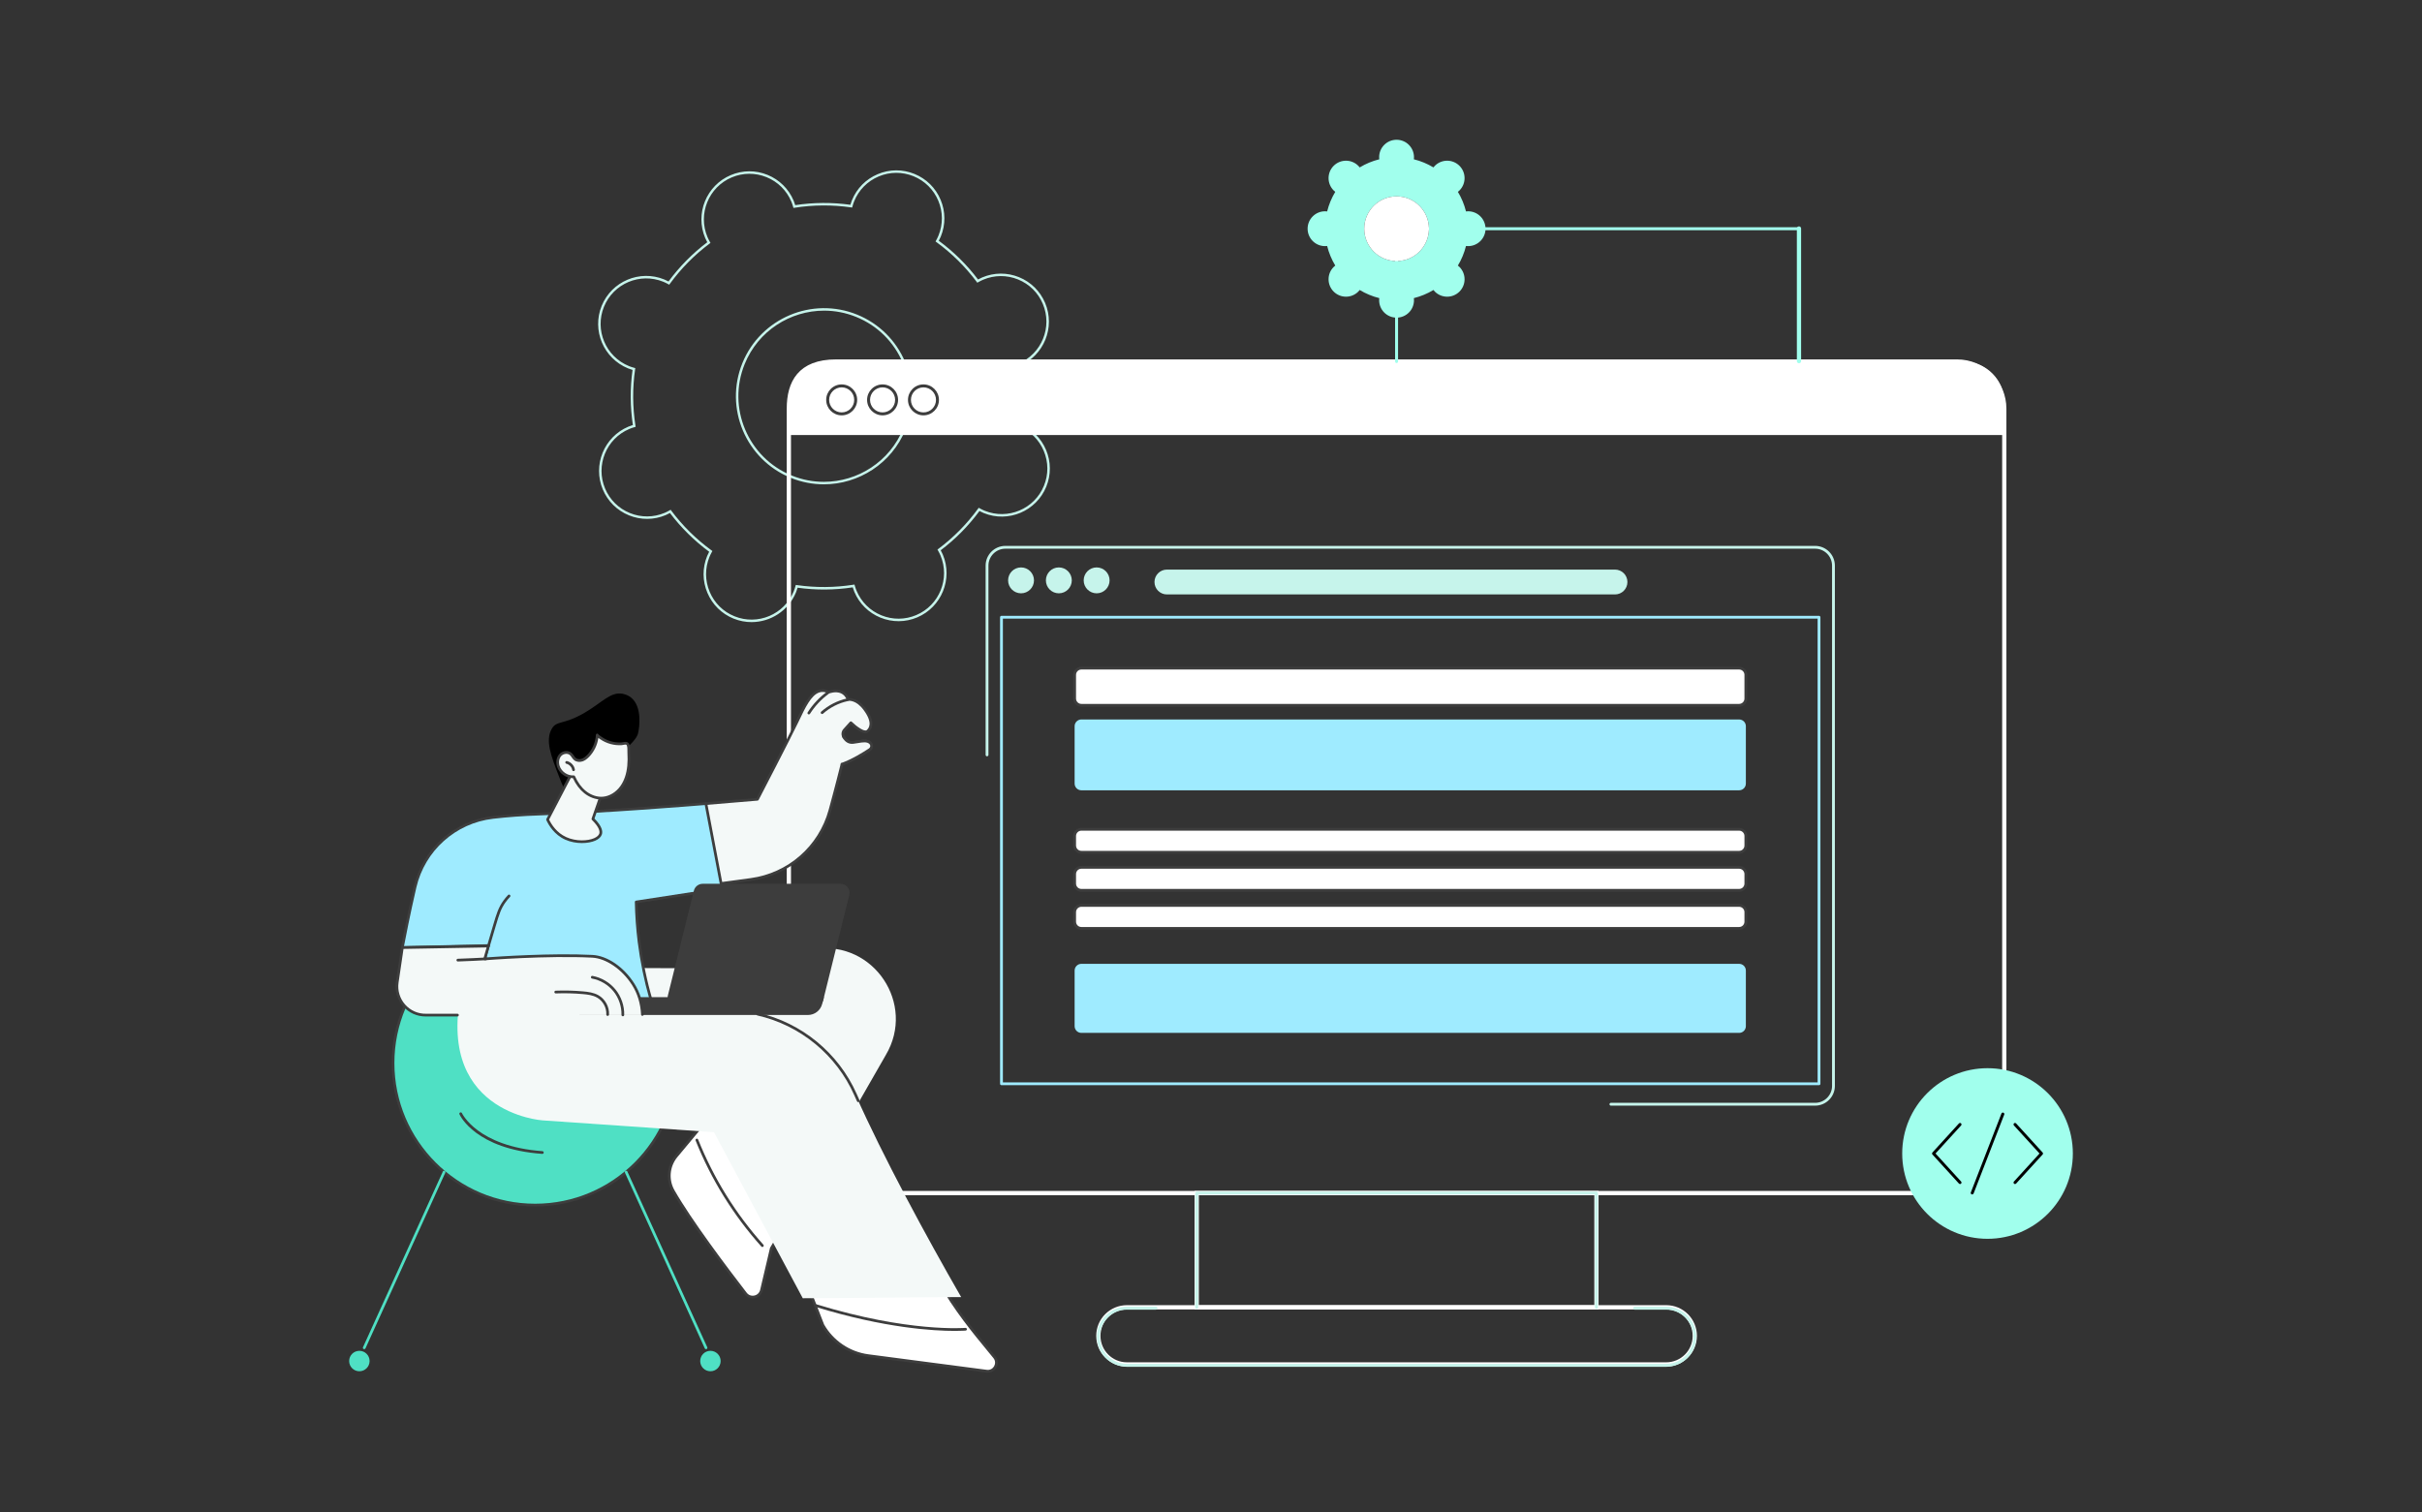 <svg xmlns="http://www.w3.org/2000/svg" xmlns:xlink="http://www.w3.org/1999/xlink" id="Layer_1" x="0px" y="0px" width="570px" height="356px" viewBox="0 0 570 356" xml:space="preserve"><rect x="0" y="0" width="570" height="356" fill="#333333" stroke="none"/><g>	<g>		<g>			<path fill="#9FEBFF" d="M-122.187,170.119h-150.7c-4.562,0-8.259-3.7-8.259-8.26V81.498c0-4.563,3.698-8.26,8.259-8.26h150.7    c4.563,0,8.26,3.697,8.26,8.26v80.362C-113.927,166.419-117.623,170.119-122.187,170.119z"></path>			<path d="M-122.187,170.356h-150.7c-4.685,0-8.499-3.812-8.499-8.497V81.498c0-4.685,3.814-8.497,8.499-8.497h150.7    c4.688,0,8.5,3.812,8.5,8.497v80.362C-113.687,166.545-117.499,170.356-122.187,170.356z M-272.886,73.475    c-4.423,0-8.024,3.599-8.024,8.022v80.362c0,4.422,3.601,8.021,8.024,8.021h150.7c4.427,0,8.023-3.599,8.023-8.021V81.498    c0-4.423-3.596-8.022-8.023-8.022H-272.886z"></path>		</g>		<g>			<path fill="#E9FBFF" d="M-123.155,164.52h-148.761c-2.106,0-3.807-1.704-3.807-3.806v-78.07c0-2.103,1.701-3.806,3.807-3.806    h148.761c2.103,0,3.809,1.704,3.809,3.806v78.07C-119.346,162.815-121.052,164.52-123.155,164.52z"></path>			<path d="M-123.155,164.758h-148.761c-2.227,0-4.047-1.815-4.047-4.044v-78.07c0-2.23,1.82-4.045,4.047-4.045h148.761    c2.232,0,4.047,1.815,4.047,4.045v78.07C-119.108,162.943-120.923,164.758-123.155,164.758z M-271.916,79.074    c-1.971,0-3.572,1.602-3.572,3.569v78.07c0,1.968,1.602,3.57,3.572,3.57h148.761c1.967,0,3.569-1.602,3.569-3.57v-78.07    c0-1.967-1.602-3.569-3.569-3.569H-271.916z"></path>		</g>		<path fill="none" stroke="#0E1F33" stroke-miterlimit="10" d="M-266.947,154.32V89.036c0-0.786,0.64-1.424,1.423-1.424h135.976   c0.787,0,1.423,0.638,1.423,1.424v65.284c0,0.786-0.636,1.424-1.423,1.424h-135.976   C-266.308,155.744-266.947,155.106-266.947,154.32z"></path>		<g>			<path fill="#A1FFED" d="M-103.377,188.711h-188.318c-4.632,0-8.841-1.322-10.777-3.391l-2.709-2.89h215.291l-2.708,2.89    C-94.537,187.389-98.743,188.711-103.377,188.711z"></path>			<path d="M-103.377,188.949h-188.318c-4.676,0-8.978-1.36-10.953-3.468l-2.708-2.889c-0.062-0.069-0.079-0.171-0.043-0.256    c0.037-0.089,0.123-0.146,0.217-0.146h215.291c0.095,0,0.181,0.057,0.218,0.146c0.04,0.085,0.021,0.187-0.043,0.256l-2.711,2.889    C-94.398,187.589-98.697,188.949-103.377,188.949z M-304.632,182.668l2.333,2.489c1.886,2.015,6.049,3.317,10.604,3.317h188.318    c4.559,0,8.714-1.303,10.605-3.317l2.333-2.489H-304.632z"></path>		</g>		<g>			<polygon fill="#F4F9F8" points="-89.898,182.463 -305.173,182.463 -273.779,169.953 -121.289,169.953    "></polygon>			<path d="M-89.898,182.701h-215.275c-0.112,0-0.211-0.081-0.234-0.192c-0.023-0.114,0.039-0.226,0.146-0.267l31.391-12.51    c0.028-0.011,0.059-0.016,0.091-0.016h152.49c0.028,0,0.057,0.005,0.085,0.016l31.396,12.51c0.104,0.041,0.163,0.152,0.145,0.267    C-89.684,182.62-89.786,182.701-89.898,182.701z M-303.934,182.224H-91.14l-30.198-12.032h-152.396L-303.934,182.224z"></path>		</g>		<polygon fill="#A1FFED" points="-152.798,180.684 -242.273,180.684 -229.224,175.485 -165.846,175.485   "></polygon>	</g></g><g>	<g>		<g>			<path d="M-232.893,182.426h-0.003l-6.543-0.024c-0.132-0.001-0.235-0.106-0.235-0.24c0-0.131,0.106-0.234,0.235-0.234l0,0    l6.546,0.024c0.13,0,0.235,0.106,0.235,0.237C-232.657,182.32-232.762,182.426-232.893,182.426z"></path>			<path fill="#9FEBFF" d="M-187.105,208.239c-7.002-8.603-26.928-33.008-26.928-33.008l3.163-6.372    c5.2-8.783-2.053-19.688-12.167-18.285l-23.983,3.325l-10.68,1.63l-25.894,0.735c-4.22,16.794,5.912,22.147,11.38,23.79    c6.144,2.463,21.239,2.4,28.167,2.227c-0.864,1.592-0.876,3.542,0.043,5.152c2.96,5.198,9.234,13.515,12.454,17.683    c0.794,1.033,2.433,0.677,2.731-0.593l3.347-9.054l7.667,8.17c2.06,2.771,5.505,4.846,8.799,5.279l20.557,1.73    C-187.117,210.825-186.256,209.281-187.105,208.239z"></path>		</g>		<path d="M-221.576,199.979c-0.063,0-0.123-0.021-0.169-0.068l-16.977-17.199l-27.698-0.04c-0.127,0-0.235-0.105-0.235-0.236   c0-0.132,0.108-0.239,0.235-0.239l0,0l27.799,0.041c0.062,0,0.123,0.025,0.169,0.07l17.046,17.269   c0.094,0.094,0.094,0.244-0.001,0.336C-221.453,199.958-221.515,199.979-221.576,199.979z"></path>		<path d="M-210.571,203.41c-1.93,0-3.917-0.119-5.887-0.415c-0.129-0.019-0.22-0.141-0.197-0.271   c0.019-0.129,0.14-0.218,0.271-0.199c10.427,1.564,21.402-1.845,21.515-1.879c0.122-0.036,0.257,0.031,0.295,0.157   c0.042,0.123-0.027,0.258-0.155,0.298C-194.82,201.13-202.164,203.41-210.571,203.41z"></path>		<path d="M-214.435,174.717c-0.071,0-0.142-0.032-0.185-0.089l-7.03-8.783c-3.52-4.402-8.977-6.773-14.596-6.345l-30.518,2.329   c-0.131,0.011-0.245-0.089-0.255-0.22c-0.011-0.13,0.088-0.245,0.218-0.256l30.514-2.327c5.776-0.443,11.389,1.996,15.008,6.52   l7.029,8.785c0.083,0.102,0.066,0.253-0.037,0.332C-214.331,174.7-214.386,174.717-214.435,174.717z"></path>	</g>	<g>		<g>			<g>				<path fill="#F4F9F8" d="M-281.112,161.864l7.636-33.81c0,0,14.103-0.287,19.058,0.834c0,0,2.551,20.868,2.804,25.808     L-281.112,161.864z"></path>				<path fill="#F4F9F8" d="M-245.273,153.558c0,0-4.205-24.006-9.145-24.67l0.804,24.67H-245.273z"></path>				<path d="M-245.273,153.794h-8.341c-0.126,0-0.229-0.101-0.235-0.229l-0.375-11.214c-0.003-0.132,0.098-0.241,0.23-0.244     c0.129-0.006,0.243,0.097,0.245,0.228l0.367,10.985h7.825c-0.489-2.675-4.443-23.578-8.895-24.197     c-0.129-0.016-0.218-0.137-0.201-0.267c0.017-0.131,0.137-0.222,0.269-0.204c5.069,0.704,9.172,23.877,9.345,24.863     c0.014,0.071-0.006,0.141-0.051,0.194C-245.135,153.763-245.202,153.794-245.273,153.794z"></path>			</g>			<g>				<path d="M-224.813,154.424h-38.233v-1.152c0-1.012,0.821-1.832,1.835-1.832h39.084l-0.315,1.166     C-222.727,153.679-223.703,154.424-224.813,154.424z"></path>				<path d="M-223.725,153.073h-23.067c-0.983,0-1.706-0.926-1.466-1.88l4.356-17.584c0.169-0.676,0.774-1.151,1.472-1.151h23.064     c0.987,0,1.709,0.924,1.472,1.88l-4.36,17.584C-222.421,152.598-223.03,153.073-223.725,153.073z"></path>				<circle fill="#5479F7" cx="-231.552" cy="139.243" r="0.762"></circle>			</g>			<path d="M-254.418,129.126c-0.007,0-0.017-0.002-0.024-0.002l-6.898-0.702c-0.129-0.014-0.225-0.131-0.21-0.261    c0.014-0.131,0.129-0.225,0.263-0.212l6.892,0.703c0.134,0.013,0.228,0.13,0.215,0.26    C-254.192,129.034-254.295,129.126-254.418,129.126z"></path>			<path d="M-264.795,136.474c-0.012,0-0.021-0.002-0.034-0.004c-0.298-0.048-0.873-0.799-3.876-5.401    c-0.793-1.213-1.612-2.468-1.78-2.653c-0.064-0.043-0.107-0.116-0.107-0.2c0-0.132,0.107-0.238,0.238-0.238    c0.19,0,0.2,0,2.049,2.832c1.106,1.7,2.898,4.444,3.47,5.083c0.277-0.579,0.962-2.576,1.54-4.409    c0.024-0.088,0.102-0.151,0.192-0.164c0.094-0.015,0.18,0.028,0.229,0.103c0.99,1.483,2.113,3.106,2.608,3.735    c0.167-1.104,0.414-4.521,0.542-6.712c0.008-0.133,0.12-0.232,0.249-0.225c0.132,0.007,0.23,0.121,0.225,0.251    c-0.415,7.094-0.646,7.26-0.753,7.341c-0.056,0.042-0.142,0.057-0.209,0.042c-0.097-0.025-0.319-0.08-2.779-3.755    c-0.544,1.694-1.343,4.088-1.63,4.316C-264.667,136.453-264.732,136.474-264.795,136.474z M-270.354,128.455h0.003H-270.354z"></path>		</g>		<g>			<path fill="#F4F9F8" d="M-255.266,151.44c0,0-4.208-7.21-9.959-5.077c-5.75,2.131-13.942,7.256-13.942,7.256    s7.565-20.552,5.691-25.566c0,0-9.912,2.975-14.495,17.792c-4.585,14.815,2.251,19.849,7.107,19.936    c4.849,0.088,17.013-12.714,18.931-12.709L-255.266,151.44z"></path>			<path d="M-280.817,166.021c-0.019,0-0.037,0-0.052,0c-2.585-0.046-5.081-1.393-6.678-3.601c-1.855-2.562-3.47-7.526-0.65-16.645    c4.568-14.766,14.554-17.919,14.653-17.949c0.021-0.006,0.044-0.012,0.071-0.009l5.515,0.048c0.132,0.002,0.237,0.109,0.237,0.24    c0,0.13-0.108,0.236-0.24,0.236c0,0,0,0-0.003,0l-5.475-0.05c-0.627,0.208-9.944,3.534-14.304,17.626    c-2.762,8.928-1.21,13.752,0.583,16.224c1.509,2.086,3.864,3.359,6.298,3.402c0.015,0.002,0.032,0.002,0.046,0.002    c2.916,0,8.733-4.882,12.981-8.452c3.2-2.684,5.066-4.218,5.87-4.256l6.32-1.549c-0.837-1.276-4.631-6.506-9.497-4.702    c-5.659,2.1-13.817,7.186-13.9,7.236c-0.086,0.055-0.197,0.048-0.277-0.018c-0.077-0.063-0.104-0.171-0.072-0.267    c0.017-0.042,1.6-4.357,3.119-9.438c0.04-0.125,0.169-0.197,0.296-0.161c0.125,0.039,0.198,0.171,0.159,0.297    c-1.181,3.95-2.399,7.438-2.897,8.827c1.975-1.203,8.584-5.133,13.41-6.922c5.865-2.177,10.201,5.105,10.242,5.179    c0.04,0.064,0.046,0.145,0.016,0.213c-0.029,0.069-0.089,0.121-0.163,0.138l-6.667,1.634c-0.018,0.004-0.037,0.008-0.055,0.008    l0,0c-0.653,0-3.052,2.014-5.591,4.147C-272.075,161.275-277.729,166.021-280.817,166.021z"></path>			<path d="M-260.434,152.277c-0.103,0-0.192-0.063-0.228-0.162c-0.364-1.043-1.185-1.931-2.195-2.375    c-0.12-0.053-0.175-0.193-0.121-0.314c0.054-0.12,0.192-0.174,0.312-0.122c1.133,0.497,2.05,1.491,2.455,2.656    c0.043,0.125-0.023,0.26-0.146,0.304C-260.384,152.271-260.411,152.277-260.434,152.277z"></path>			<path d="M-258.34,151.856c-0.104,0-0.197-0.068-0.23-0.17c-0.381-1.28-1.331-2.383-2.539-2.951    c-0.117-0.056-0.167-0.2-0.112-0.316c0.054-0.119,0.197-0.172,0.315-0.115c1.328,0.625,2.373,1.839,2.792,3.246    c0.039,0.127-0.032,0.258-0.158,0.296C-258.294,151.853-258.315,151.856-258.34,151.856z"></path>			<path d="M-263.046,154.424v-1.152c0-1.012,0.821-1.832,1.835-1.832h7.598L-263.046,154.424z"></path>			<path d="M-282.172,155.894c-0.075,0-0.147-0.036-0.195-0.104c-0.075-0.108-0.044-0.257,0.064-0.331l3-2.036    c0.107-0.073,0.255-0.045,0.331,0.063c0.075,0.109,0.046,0.257-0.065,0.331l-3,2.035    C-282.079,155.88-282.123,155.894-282.172,155.894z"></path>			<path d="M-265.226,155.326c-0.092,0-0.182-0.055-0.222-0.147l-2.961-7.35c-0.046-0.122,0.011-0.26,0.135-0.31    c0.118-0.049,0.26,0.011,0.309,0.132l2.962,7.35c0.048,0.121-0.011,0.26-0.135,0.309    C-265.166,155.321-265.193,155.326-265.226,155.326z"></path>		</g>	</g>	<g>		<path d="M-264.626,123.348c0,0-1.506,0.677-2.007-0.53c-0.897-2.161-3.064-2.746-3.91-5.177c-0.849-2.429,0.107-8.135,2.64-7.396   c0,0,1.798-3.17,4.23-3.91c2.43-0.739,3.277,1.269,3.277,1.269s3.064-1.797,5.496-0.951c2.432,0.843,1.045,4.743,1.045,4.743   s2.332,0.185,2.336,3.076c0.003,3.11-3.83,4.787-6.259,5.632C-260.21,120.951-264.626,123.348-264.626,123.348z"></path>		<g>			<g>				<g>					<polygon fill="#FFFFFF" points="-264.645,119.703 -267.961,128.102 -263.069,131.555 -261.314,128.184 -259.299,122.425            "></polygon>					<path d="M-263.069,131.794c-0.048,0-0.097-0.015-0.135-0.043l-4.896-3.453c-0.089-0.064-0.121-0.18-0.083-0.283l3.315-8.399      c0.023-0.063,0.075-0.112,0.137-0.137c0.064-0.024,0.132-0.019,0.194,0.012l5.342,2.722c0.108,0.054,0.158,0.178,0.12,0.29      l-2.015,5.762c-0.001,0.009-0.008,0.02-0.014,0.03l-1.752,3.372c-0.034,0.062-0.092,0.105-0.158,0.121      C-263.031,131.792-263.051,131.794-263.069,131.794z M-267.673,128.017l4.519,3.188l1.623-3.116l1.939-5.545l-4.927-2.51      L-267.673,128.017z"></path>				</g>			</g>			<g>				<g>					<g>						<path fill="#FFFFFF" d="M-255.157,119.025c-0.12,1.278-0.479,2.557-1.219,3.604c-0.738,1.047-1.896,1.838-3.177,1.953       c-1.108,0.098-2.224-0.318-3.094-1.011c-0.867-0.693-1.509-1.644-1.961-2.66c-1.159,0.075-2.319-0.726-2.659-1.839       c-0.196-0.64-0.117-1.397,0.335-1.894c0.452-0.498,1.298-0.629,1.804-0.188c0.292,0.25,0.434,0.639,0.731,0.877       c0.333,0.267,0.812,0.302,1.217,0.169c0.407-0.131,0.75-0.408,1.044-0.712c0.936-0.964,1.509-2.272,1.571-3.613       c-0.005,0.127,0.576,0.484,0.678,0.555c0.255,0.177,0.529,0.33,0.812,0.459c0.555,0.255,1.153,0.418,1.764,0.484       c0.309,0.031,0.621,0.038,0.93,0.018c0.246-0.016,0.598-0.145,0.833-0.08c0.5,0.136,0.395,1.087,0.413,1.473       C-255.091,117.42-255.082,118.227-255.157,119.025z"></path>						<path d="M-259.87,124.833c-1.003,0-2.055-0.383-2.926-1.076c-0.792-0.633-1.452-1.506-1.959-2.603c-0.006,0-0.006,0-0.006,0       c-1.22,0-2.376-0.841-2.734-2.012c-0.238-0.783-0.092-1.596,0.386-2.125c0.563-0.618,1.562-0.714,2.139-0.208       c0.163,0.139,0.277,0.308,0.391,0.471c0.104,0.152,0.206,0.298,0.336,0.402c0.246,0.196,0.625,0.248,0.991,0.127       c0.312-0.102,0.612-0.309,0.945-0.654c0.896-0.917,1.445-2.18,1.508-3.457c0.006-0.133,0.117-0.233,0.246-0.229       c0.107,0.006,0.19,0.079,0.218,0.173c0.043,0.051,0.169,0.154,0.512,0.376l0.069,0.049c0.243,0.165,0.504,0.313,0.778,0.439       c0.532,0.245,1.104,0.4,1.688,0.462c0.298,0.031,0.6,0.039,0.893,0.019c0.071-0.004,0.162-0.023,0.26-0.041       c0.206-0.041,0.444-0.088,0.653-0.032c0.587,0.161,0.587,0.972,0.583,1.458c0,0.087,0,0.168,0.004,0.23       c0.052,0.961,0.043,1.737-0.023,2.44c-0.141,1.485-0.565,2.735-1.262,3.718c-0.83,1.172-2.08,1.94-3.349,2.052       C-259.642,124.828-259.754,124.833-259.87,124.833z M-264.608,120.674c0.094,0,0.178,0.053,0.218,0.14       c0.489,1.094,1.124,1.959,1.892,2.571c0.877,0.696,1.942,1.046,2.925,0.959c1.133-0.101,2.253-0.794,3.003-1.853       c0.646-0.916,1.042-2.091,1.174-3.489c0.068-0.68,0.074-1.433,0.021-2.368c-0.001-0.072-0.001-0.162-0.001-0.261       c0.001-0.325,0.001-0.931-0.233-0.995c-0.102-0.027-0.281,0.008-0.438,0.04c-0.106,0.019-0.215,0.041-0.321,0.048       c-0.321,0.021-0.647,0.015-0.968-0.021c-0.641-0.067-1.259-0.237-1.84-0.502c-0.298-0.138-0.584-0.3-0.844-0.48l-0.066-0.041       c-0.111-0.074-0.203-0.137-0.288-0.196c-0.167,1.217-0.736,2.386-1.591,3.265c-0.394,0.401-0.751,0.648-1.139,0.773       c-0.518,0.169-1.068,0.089-1.439-0.209c-0.183-0.144-0.309-0.329-0.429-0.502c-0.098-0.145-0.195-0.28-0.313-0.382       c-0.386-0.336-1.088-0.255-1.473,0.169c-0.359,0.399-0.473,1.051-0.286,1.666c0.311,1.006,1.371,1.744,2.421,1.67       C-264.617,120.674-264.611,120.674-264.608,120.674z"></path>					</g>					<path d="M-264.645,119.938c-0.117,0-0.218-0.082-0.233-0.198c-0.086-0.503-0.507-0.954-1.005-1.068      c-0.129-0.03-0.206-0.157-0.175-0.285c0.027-0.128,0.157-0.209,0.283-0.179c0.688,0.16,1.251,0.758,1.363,1.456      c0.023,0.13-0.064,0.252-0.195,0.272C-264.622,119.938-264.632,119.938-264.645,119.938z"></path>				</g>			</g>		</g>	</g></g><g>	<g>		<g>			<path fill="none" stroke="#A1FFED" stroke-miterlimit="10" d="M-88.61,216.044h73.347c3.194,0,5.807-2.612,5.807-5.807V93.526    c0-3.194-2.613-5.806-5.807-5.806H-88.61c-3.194,0-5.807,2.612-5.807,5.806v116.711    C-94.417,213.432-91.804,216.044-88.61,216.044z"></path>			<path fill="none" d="M-15.263,216.284H-88.61c-3.333,0-6.046-2.713-6.046-6.047V93.526c0-3.333,2.713-6.044,6.046-6.044h73.347    c3.335,0,6.046,2.711,6.046,6.044v116.711C-9.216,213.571-11.928,216.284-15.263,216.284z M-88.61,87.958    c-3.072,0-5.568,2.499-5.568,5.569v116.711c0,3.072,2.496,5.57,5.568,5.57h73.347c3.071,0,5.573-2.498,5.573-5.57V93.526    c0-3.07-2.502-5.569-5.573-5.569H-88.61z"></path>		</g>		<g>			<path fill="#FFFFFF" d="M-17.31,212.208h-69.252c-2.558,0-4.639-2.079-4.639-4.639V95.84c0-2.558,2.081-4.639,4.639-4.639h69.252    c2.558,0,4.639,2.081,4.639,4.639v111.729C-12.671,210.129-14.752,212.208-17.31,212.208z M-86.563,91.677    c-2.296,0-4.161,1.869-4.161,4.164v111.729c0,2.296,1.864,4.162,4.161,4.162h69.252c2.296,0,4.165-1.866,4.165-4.162V95.84    c0-2.294-1.869-4.164-4.165-4.164H-86.563z"></path>		</g>		<path fill="#A1FFED" d="M-43.125,95.31h-13.996c-0.132,0-0.24-0.107-0.24-0.239c0-0.13,0.108-0.237,0.24-0.237h13.996   c0.132,0,0.238,0.107,0.238,0.237C-42.887,95.203-42.993,95.31-43.125,95.31z"></path>	</g>	<g>		<path fill="none" stroke="#9FEBFF" stroke-miterlimit="10" d="M-20.155,193.695v-82.674c0-1.659-1.347-3.005-3.005-3.005h-57.55   c-1.661,0-3.008,1.346-3.008,3.005v82.674c0,1.658,1.347,3.003,3.008,3.003h57.55C-21.501,196.698-20.155,195.354-20.155,193.695z   "></path>	</g></g><g>	<g>		<g>			<path fill="#A1FFED" d="M-155.548,235.693h44.689c2.425,0,4.408-1.983,4.408-4.411v-88.668c0-2.427-1.982-4.412-4.408-4.412    h-44.689c-2.428,0-4.414,1.985-4.414,4.412v88.668C-159.962,233.71-157.976,235.693-155.548,235.693z"></path>			<path d="M-110.859,235.933h-44.689c-2.565,0-4.651-2.087-4.651-4.65v-88.668c0-2.564,2.086-4.648,4.651-4.648h44.689    c2.561,0,4.645,2.084,4.645,4.648v88.668C-106.214,233.846-108.298,235.933-110.859,235.933z M-155.548,138.439    c-2.302,0-4.174,1.874-4.174,4.175v88.668c0,2.302,1.872,4.174,4.174,4.174h44.689c2.299,0,4.173-1.872,4.173-4.174v-88.668    c0-2.302-1.874-4.175-4.173-4.175H-155.548z"></path>		</g>		<g>			<path fill="#F4F9F8" d="M-153.452,232.419h41.578c1.84,0,3.345-1.506,3.345-3.345V144.19c0-1.84-1.505-3.345-3.345-3.345h-41.578    c-1.835,0-3.341,1.505-3.341,3.345v84.884C-156.793,230.913-155.287,232.419-153.452,232.419z"></path>			<path d="M-112.417,232.837h-41.578c-1.97,0-3.578-1.607-3.578-3.581v-84.884c0-1.975,1.608-3.583,3.578-3.583h41.578    c1.974,0,3.58,1.607,3.58,3.583v84.884C-108.838,231.229-110.444,232.837-112.417,232.837z M-153.996,141.266    c-1.71,0-3.102,1.394-3.102,3.105v84.884c0,1.712,1.391,3.104,3.102,3.104h41.578c1.712,0,3.104-1.393,3.104-3.104v-84.884    c0-1.712-1.392-3.105-3.104-3.105H-153.996z"></path>		</g>		<path d="M-128.191,144.023h-10.633c-0.132,0-0.238-0.105-0.238-0.238c0-0.13,0.106-0.236,0.238-0.236h10.633   c0.131,0,0.238,0.106,0.238,0.236C-127.953,143.918-128.061,144.023-128.191,144.023z"></path>	</g>	<g>		<path fill="#9FEBFF" d="M-114.58,218.716v-62.744c0-1.261-1.022-2.284-2.282-2.284h-32.688c-1.259,0-2.281,1.023-2.281,2.284   v62.744c0,1.26,1.022,2.282,2.281,2.282h32.688C-115.602,220.998-114.58,219.976-114.58,218.716z"></path>	</g></g><g>	<g>		<path fill="#A1FFED" d="M-182.438,44.66c-0.077,0.171-0.134,0.347-0.188,0.521c-1.851-0.303-3.71-0.32-5.518-0.071   c-0.049-0.176-0.101-0.351-0.172-0.524c-0.932-2.328-3.569-3.462-5.897-2.533c-2.325,0.93-3.459,3.57-2.534,5.899   c0.07,0.173,0.15,0.336,0.238,0.499c-1.485,1.063-2.822,2.358-3.955,3.854c-0.158-0.09-0.321-0.175-0.492-0.25   c-2.302-0.988-4.97,0.076-5.96,2.38c-0.99,2.303,0.077,4.973,2.379,5.962c0.17,0.072,0.344,0.132,0.52,0.184   c-0.304,1.853-0.321,3.713-0.074,5.525c-0.174,0.046-0.351,0.101-0.522,0.169c-2.333,0.931-3.464,3.571-2.533,5.898   c0.927,2.328,3.567,3.461,5.893,2.534c0.175-0.071,0.338-0.152,0.501-0.239c1.063,1.484,2.357,2.822,3.853,3.956   c-0.092,0.158-0.18,0.32-0.252,0.491c-0.988,2.305,0.075,4.975,2.376,5.962c2.304,0.989,4.972-0.078,5.962-2.381   c0.074-0.171,0.135-0.345,0.186-0.519c1.851,0.303,3.712,0.319,5.522,0.07c0.044,0.177,0.101,0.351,0.169,0.525   c0.928,2.328,3.569,3.463,5.896,2.533c2.33-0.93,3.461-3.569,2.531-5.899c-0.066-0.173-0.149-0.337-0.235-0.498   c1.483-1.064,2.82-2.36,3.956-3.856c0.157,0.094,0.32,0.177,0.49,0.252c2.301,0.988,4.969-0.077,5.962-2.38   c0.987-2.303-0.075-4.972-2.379-5.963c-0.172-0.073-0.344-0.131-0.52-0.182c0.304-1.853,0.323-3.712,0.071-5.524   c0.178-0.047,0.354-0.1,0.527-0.17c2.326-0.93,3.461-3.569,2.532-5.898c-0.93-2.33-3.569-3.463-5.896-2.533   c-0.175,0.07-0.338,0.151-0.498,0.239c-1.066-1.487-2.357-2.822-3.852-3.957c0.089-0.158,0.177-0.32,0.249-0.492   c0.99-2.304-0.077-4.972-2.379-5.961C-178.781,41.292-181.45,42.358-182.438,44.66z M-177.886,66.903   c-1.835,4.278-6.792,6.257-11.067,4.42c-4.276-1.837-6.254-6.792-4.416-11.071c1.835-4.277,6.792-6.256,11.069-4.419   C-178.026,57.67-176.048,62.626-177.886,66.903z"></path>		<path fill="#0E1F33" d="M-213.902,80.593c-0.004,0.129,0,0.258,0.011,0.385c-1.282,0.261-2.493,0.709-3.612,1.32   c-0.074-0.104-0.154-0.206-0.241-0.299c-1.179-1.287-3.18-1.372-4.465-0.192c-1.288,1.181-1.371,3.182-0.191,4.466   c0.086,0.098,0.185,0.183,0.277,0.266c-0.701,1.062-1.251,2.236-1.62,3.489c-0.126-0.019-0.252-0.036-0.381-0.041   c-1.743-0.076-3.215,1.279-3.292,3.023c-0.074,1.744,1.279,3.217,3.022,3.293c0.132,0.005,0.26,0,0.386-0.009   c0.261,1.28,0.707,2.496,1.32,3.614c-0.105,0.073-0.206,0.152-0.3,0.239c-1.287,1.183-1.373,3.183-0.192,4.469   c1.184,1.285,3.182,1.37,4.463,0.19c0.099-0.089,0.186-0.182,0.268-0.279c1.061,0.703,2.233,1.253,3.487,1.623   c-0.02,0.125-0.034,0.252-0.042,0.381c-0.074,1.746,1.28,3.217,3.025,3.293c1.74,0.074,3.212-1.281,3.289-3.024   c0.004-0.131,0.003-0.257-0.008-0.385c1.28-0.258,2.495-0.708,3.613-1.32c0.071,0.104,0.151,0.205,0.24,0.3   c1.181,1.287,3.18,1.37,4.465,0.191c1.283-1.182,1.369-3.182,0.188-4.467c-0.085-0.097-0.18-0.184-0.275-0.265   c0.703-1.062,1.253-2.235,1.62-3.489c0.126,0.021,0.252,0.035,0.381,0.04c1.746,0.076,3.219-1.278,3.292-3.022   c0.072-1.745-1.279-3.218-3.02-3.293c-0.132-0.005-0.26-0.001-0.386,0.01c-0.262-1.281-0.71-2.498-1.32-3.614   c0.103-0.074,0.201-0.155,0.298-0.242c1.287-1.179,1.374-3.179,0.191-4.465c-1.179-1.287-3.177-1.372-4.462-0.189   c-0.097,0.087-0.185,0.181-0.269,0.278c-1.058-0.704-2.233-1.254-3.486-1.622c0.02-0.126,0.035-0.253,0.043-0.383   c0.072-1.744-1.28-3.219-3.023-3.292C-212.354,77.495-213.827,78.849-213.902,80.593z M-205.432,93.945   c-0.137,3.241-2.874,5.755-6.112,5.616c-3.239-0.138-5.75-2.876-5.613-6.114c0.137-3.24,2.874-5.753,6.109-5.615   C-207.805,87.968-205.293,90.706-205.432,93.945z"></path>	</g></g><path fill="#FFFFFF" d="M-79.408,126.917c-0.127,0-0.235-0.106-0.235-0.239v-0.755c0-0.131,0.107-0.237,0.235-0.237 c0.135,0,0.242,0.105,0.242,0.237v0.755C-79.167,126.811-79.273,126.917-79.408,126.917z M-79.408,123.783 c-0.127,0-0.235-0.107-0.235-0.237v-2.379c0-0.131,0.107-0.237,0.235-0.237c0.135,0,0.242,0.106,0.242,0.237v2.379 C-79.167,123.676-79.273,123.783-79.408,123.783z M-79.408,119.025c-0.127,0-0.235-0.106-0.235-0.236v-2.379 c0-0.131,0.107-0.237,0.235-0.237c0.135,0,0.242,0.106,0.242,0.237v2.379C-79.167,118.919-79.273,119.025-79.408,119.025z  M-79.408,114.27c-0.127,0-0.235-0.107-0.235-0.238v-2.377c0-0.132,0.107-0.239,0.235-0.239c0.135,0,0.242,0.107,0.242,0.239v2.377 C-79.167,114.163-79.273,114.27-79.408,114.27z M-79.408,109.512c-0.127,0-0.235-0.106-0.235-0.237v-2.38 c0-0.13,0.107-0.236,0.235-0.236c0.135,0,0.242,0.105,0.242,0.236v2.38C-79.167,109.406-79.273,109.512-79.408,109.512z  M-79.408,104.755c-0.127,0-0.235-0.107-0.235-0.237v-2.379c0-0.131,0.107-0.237,0.235-0.237c0.135,0,0.242,0.106,0.242,0.237v2.379 C-79.167,104.648-79.273,104.755-79.408,104.755z M-79.408,99.998c-0.127,0-0.235-0.106-0.235-0.237v-2.377 c0-0.133,0.107-0.239,0.235-0.239c0.135,0,0.242,0.106,0.242,0.239v2.377C-79.167,99.892-79.273,99.998-79.408,99.998z  M-79.408,95.241c-0.127,0-0.235-0.106-0.235-0.238v-2.379c0-0.13,0.107-0.237,0.235-0.237c0.135,0,0.242,0.107,0.242,0.237v2.379 C-79.167,95.135-79.273,95.241-79.408,95.241z M-79.408,90.483c-0.127,0-0.235-0.107-0.235-0.236v-2.38 c0-0.132,0.107-0.239,0.235-0.239c0.135,0,0.242,0.107,0.242,0.239v2.38C-79.167,90.376-79.273,90.483-79.408,90.483z  M-79.408,85.729c-0.127,0-0.235-0.108-0.235-0.239V83.11c0-0.13,0.107-0.238,0.235-0.238c0.135,0,0.242,0.108,0.242,0.238v2.379 C-79.167,85.62-79.273,85.729-79.408,85.729z M-79.408,80.97c-0.127,0-0.235-0.105-0.235-0.238v-2.375 c0-0.133,0.107-0.239,0.235-0.239c0.135,0,0.242,0.106,0.242,0.239v2.375C-79.167,80.864-79.273,80.97-79.408,80.97z  M-79.408,76.213c-0.127,0-0.235-0.107-0.235-0.237v-2.379c0-0.131,0.107-0.238,0.235-0.238c0.135,0,0.242,0.107,0.242,0.238v2.379 C-79.167,76.106-79.273,76.213-79.408,76.213z M-79.408,71.456c-0.127,0-0.235-0.107-0.235-0.238v-2.378 c0-0.131,0.107-0.238,0.235-0.238c0.135,0,0.242,0.107,0.242,0.238v2.378C-79.167,71.348-79.273,71.456-79.408,71.456z  M-79.408,66.7c-0.127,0-0.235-0.107-0.235-0.239v-0.758h-1.146c-0.129,0-0.235-0.105-0.235-0.236c0-0.134,0.106-0.239,0.235-0.239 h1.381c0.135,0,0.242,0.105,0.242,0.239v0.994C-79.167,66.593-79.273,66.7-79.408,66.7z M-83.166,65.702h-2.379 c-0.134,0-0.24-0.105-0.24-0.236c0-0.134,0.106-0.239,0.24-0.239h2.379c0.132,0,0.235,0.105,0.235,0.239 C-82.931,65.597-83.034,65.702-83.166,65.702z M-87.924,65.702h-2.379c-0.126,0-0.238-0.105-0.238-0.236 c0-0.134,0.112-0.239,0.238-0.239h2.379c0.135,0,0.238,0.105,0.238,0.239C-87.686,65.597-87.789,65.702-87.924,65.702z  M-92.683,65.702h-2.379c-0.127,0-0.235-0.105-0.235-0.236c0-0.134,0.108-0.239,0.235-0.239h2.379c0.133,0,0.24,0.105,0.24,0.239 C-92.443,65.597-92.549,65.702-92.683,65.702z"></path><path fill="#FFFFFF" d="M-209.713,67.161h-2.379c-0.135,0-0.238-0.107-0.238-0.238c0-0.13,0.103-0.237,0.238-0.237h2.379 c0.13,0,0.236,0.106,0.236,0.237C-209.477,67.053-209.583,67.161-209.713,67.161z M-214.472,67.161h-2.379 c-0.129,0-0.235-0.107-0.235-0.238c0-0.13,0.106-0.237,0.235-0.237h2.379c0.132,0,0.24,0.106,0.24,0.237 C-214.232,67.053-214.34,67.161-214.472,67.161z M-219.228,67.161h-2.379c-0.132,0-0.24-0.107-0.24-0.238 c0-0.13,0.107-0.237,0.24-0.237h2.379c0.129,0,0.235,0.106,0.235,0.237C-218.992,67.053-219.098,67.161-219.228,67.161z  M-223.986,67.161h-2.376c-0.134,0-0.24-0.107-0.24-0.238c0-0.13,0.106-0.237,0.24-0.237h2.376c0.13,0,0.238,0.106,0.238,0.237 C-223.748,67.053-223.855,67.161-223.986,67.161z M-228.741,67.161h-2.381c-0.129,0-0.237-0.107-0.237-0.238 c0-0.13,0.108-0.237,0.237-0.237h2.381c0.13,0,0.238,0.106,0.238,0.237C-228.503,67.053-228.611,67.161-228.741,67.161z  M-233.5,67.161h-2.379c-0.132,0-0.24-0.107-0.24-0.238c0-0.13,0.107-0.237,0.24-0.237h2.379c0.129,0,0.236,0.106,0.236,0.237 C-233.263,67.053-233.371,67.161-233.5,67.161z M-238.258,67.161h-2.376c-0.132,0-0.24-0.107-0.24-0.238 c0-0.13,0.107-0.237,0.24-0.237h2.376c0.132,0,0.238,0.106,0.238,0.237C-238.02,67.053-238.126,67.161-238.258,67.161z  M-243.014,67.161h-2.38c-0.129,0-0.235-0.107-0.235-0.238c0-0.13,0.106-0.237,0.235-0.237h2.38c0.131,0,0.238,0.106,0.238,0.237 C-242.775,67.053-242.883,67.161-243.014,67.161z M-247.769,67.161h-2.381c-0.133,0-0.238-0.107-0.238-0.238 c0-0.13,0.104-0.237,0.238-0.237h2.381c0.126,0,0.234,0.106,0.234,0.237C-247.535,67.053-247.643,67.161-247.769,67.161z  M-252.529,67.161h-2.378c-0.132,0-0.24-0.107-0.24-0.238c0-0.13,0.108-0.237,0.24-0.237h2.378c0.13,0,0.238,0.106,0.238,0.237 C-252.291,67.053-252.398,67.161-252.529,67.161z"></path><g>	<rect x="-99.387" y="130.668" fill="#F4F9F8" width="34.923" height="34.902"></rect>	<g>		<path fill="#0E1F33" d="M-64.49,165.853h-34.943c-0.129,0-0.234-0.108-0.234-0.238v-34.943c0-0.132,0.104-0.238,0.234-0.238   h32.943c0.132,0,0.24,0.106,0.24,0.238c0,0.131-0.107,0.236-0.24,0.236h-32.704v34.467h34.468V140.06   c0-0.134,0.106-0.239,0.235-0.239c0.132,0,0.238,0.104,0.238,0.239v25.555C-64.252,165.745-64.358,165.853-64.49,165.853z"></path>	</g></g><g>	<rect x="-173.45" y="173" fill="#FFFFFF" width="34.926" height="34.904"></rect>	<g>		<path fill="#0E1F33" d="M-138.549,208.185h-34.945c-0.13,0-0.236-0.104-0.236-0.237v-34.943c0-0.131,0.106-0.237,0.236-0.237   h32.943c0.129,0,0.237,0.106,0.237,0.237c0,0.132-0.107,0.238-0.237,0.238h-32.704v34.467h34.468v-25.316   c0-0.132,0.107-0.237,0.237-0.237c0.129,0,0.236,0.105,0.236,0.237v25.555C-138.313,208.08-138.42,208.185-138.549,208.185z"></path>		<path fill="#0E1F33" d="M-156.021,202.187L-156.021,202.187c-0.076,0-0.148-0.036-0.194-0.098l-13.688-19.168   c-0.077-0.105-0.052-0.254,0.051-0.331c0.108-0.076,0.26-0.052,0.337,0.055l13.495,18.896l23.669-32.978   c0.075-0.107,0.225-0.132,0.332-0.056c0.107,0.078,0.129,0.227,0.052,0.333l-23.858,33.248   C-155.872,202.15-155.944,202.187-156.021,202.187z"></path>	</g></g><g>	<rect x="-294.186" y="50.451" fill="#A1FFED" width="34.926" height="34.904"></rect>	<g>		<path fill="#0E1F33" d="M-259.284,85.635h-34.941c-0.129,0-0.237-0.106-0.237-0.237V50.454c0-0.131,0.107-0.239,0.237-0.239   h32.943c0.13,0,0.238,0.107,0.238,0.239c0,0.132-0.108,0.238-0.238,0.238h-32.708v34.467h34.47V59.84   c0-0.13,0.107-0.236,0.237-0.236c0.132,0,0.24,0.105,0.24,0.236v25.558C-259.044,85.529-259.152,85.635-259.284,85.635z"></path>		<path fill="#0E1F33" d="M-276.754,79.636L-276.754,79.636c-0.076,0-0.149-0.036-0.192-0.1l-13.691-19.164   c-0.077-0.108-0.049-0.258,0.056-0.332c0.107-0.078,0.255-0.054,0.332,0.054l13.499,18.896l23.665-32.978   c0.077-0.104,0.226-0.13,0.332-0.054c0.107,0.075,0.129,0.225,0.057,0.332l-23.862,33.247   C-276.605,79.6-276.679,79.636-276.754,79.636z"></path>	</g></g><path d="M-148.5,169.111c-0.132,0-0.24-0.107-0.24-0.239v-2.377c0-0.131,0.108-0.238,0.24-0.238c0.129,0,0.237,0.107,0.237,0.238 v2.377C-148.263,169.004-148.37,169.111-148.5,169.111z M-148.5,164.353c-0.132,0-0.24-0.105-0.24-0.237v-2.38 c0-0.131,0.108-0.238,0.24-0.238c0.129,0,0.237,0.107,0.237,0.238v2.38C-148.263,164.248-148.37,164.353-148.5,164.353z  M-148.5,159.597c-0.132,0-0.24-0.106-0.24-0.239v-2.378c0-0.133,0.108-0.237,0.24-0.237c0.129,0,0.237,0.104,0.237,0.237v2.378 C-148.263,159.49-148.37,159.597-148.5,159.597z M-148.5,154.839c-0.132,0-0.24-0.107-0.24-0.239v-2.377 c0-0.131,0.108-0.239,0.24-0.239c0.129,0,0.237,0.108,0.237,0.239v2.377C-148.263,154.732-148.37,154.839-148.5,154.839z  M-148.5,150.082c-0.132,0-0.24-0.105-0.24-0.237v-2.38c0-0.128,0.108-0.236,0.24-0.236c0.129,0,0.237,0.108,0.237,0.236v2.38 C-148.263,149.976-148.37,150.082-148.5,150.082z M-148.5,145.325c-0.132,0-0.24-0.106-0.24-0.239v-2.378 c0-0.132,0.108-0.238,0.24-0.238c0.129,0,0.237,0.106,0.237,0.238v2.378C-148.263,145.219-148.37,145.325-148.5,145.325z  M-148.5,140.568c-0.132,0-0.24-0.107-0.24-0.238v-2.377c0-0.133,0.108-0.239,0.24-0.239c0.129,0,0.237,0.106,0.237,0.239v2.377 C-148.263,140.461-148.37,140.568-148.5,140.568z M-148.5,135.81c-0.132,0-0.24-0.105-0.24-0.237v-2.379 c0-0.129,0.108-0.237,0.24-0.237c0.129,0,0.237,0.108,0.237,0.237v2.379C-148.263,135.705-148.37,135.81-148.5,135.81z  M-148.5,131.054c-0.132,0-0.24-0.106-0.24-0.237v-2.38c0-0.131,0.108-0.237,0.24-0.237c0.129,0,0.237,0.106,0.237,0.237v2.38 C-148.263,130.947-148.37,131.054-148.5,131.054z M-148.5,126.296c-0.132,0-0.24-0.105-0.24-0.238v-2.377 c0-0.132,0.108-0.239,0.24-0.239c0.129,0,0.237,0.107,0.237,0.239v2.377C-148.263,126.191-148.37,126.296-148.5,126.296z  M-148.5,121.54c-0.132,0-0.24-0.107-0.24-0.238v-2.38c0-0.13,0.108-0.236,0.24-0.236c0.129,0,0.237,0.106,0.237,0.236v2.38 C-148.263,121.433-148.37,121.54-148.5,121.54z M-148.5,116.783c-0.132,0-0.24-0.107-0.24-0.238v-2.379 c0-0.13,0.108-0.237,0.24-0.237c0.129,0,0.237,0.107,0.237,0.237v2.379C-148.263,116.676-148.37,116.783-148.5,116.783z  M-148.5,112.025c-0.132,0-0.24-0.105-0.24-0.237v-2.378c0-0.133,0.108-0.238,0.24-0.238c0.129,0,0.237,0.105,0.237,0.238v2.378 C-148.263,111.919-148.37,112.025-148.5,112.025z M-148.5,107.27c-0.132,0-0.24-0.108-0.24-0.238v-2.378 c0-0.132,0.108-0.239,0.24-0.239c0.129,0,0.237,0.106,0.237,0.239v2.378C-148.263,107.162-148.37,107.27-148.5,107.27z  M-148.5,102.511c-0.132,0-0.24-0.105-0.24-0.236v-2.38c0-0.13,0.108-0.237,0.24-0.237c0.129,0,0.237,0.106,0.237,0.237v2.38 C-148.263,102.406-148.37,102.511-148.5,102.511z M-148.5,97.755c-0.132,0-0.24-0.107-0.24-0.239v-2.378 c0-0.131,0.108-0.238,0.24-0.238c0.129,0,0.237,0.106,0.237,0.238v2.378C-148.263,97.648-148.37,97.755-148.5,97.755z"></path><g>	<g>		<path fill="#0E1F33" d="M-91.859,143.318c-0.47,0-0.873,0.165-1.202,0.494c-0.33,0.329-0.493,0.724-0.493,1.185v7.082   c0,0.473,0.163,0.875,0.493,1.203c0.329,0.329,0.732,0.494,1.202,0.494c0.473,0,0.871-0.165,1.196-0.494   c0.323-0.328,0.485-0.73,0.485-1.203v-7.082c0-0.461-0.166-0.856-0.495-1.185C-91.001,143.482-91.398,143.318-91.859,143.318z"></path>		<path fill="#0E1F33" d="M-78.222,136.958l1.17-2.156c0.077-0.144,0.049-0.253-0.083-0.329c-0.145-0.067-0.249-0.033-0.329,0.099   l-1.185,2.175c-1.043-0.462-2.147-0.695-3.309-0.695c-1.168,0-2.271,0.233-3.313,0.695l-1.185-2.175   c-0.075-0.131-0.186-0.166-0.327-0.099c-0.134,0.076-0.162,0.186-0.086,0.329l1.168,2.156c-1.181,0.605-2.129,1.448-2.832,2.529   c-0.701,1.082-1.053,2.266-1.053,3.55h15.236c0-1.285-0.35-2.468-1.054-3.55C-76.108,138.406-77.047,137.563-78.222,136.958z    M-84.979,140.097c-0.131,0.126-0.28,0.191-0.457,0.191c-0.174,0-0.321-0.065-0.444-0.191c-0.12-0.126-0.18-0.276-0.18-0.453   c0-0.175,0.06-0.326,0.18-0.453c0.123-0.127,0.271-0.188,0.444-0.188c0.177,0,0.326,0.062,0.457,0.188   c0.122,0.127,0.186,0.277,0.186,0.453C-84.793,139.821-84.858,139.971-84.979,140.097z M-78.042,140.097   c-0.119,0.126-0.271,0.191-0.444,0.191s-0.326-0.065-0.452-0.191c-0.126-0.126-0.189-0.276-0.189-0.453   c0-0.175,0.063-0.326,0.189-0.453c0.126-0.127,0.278-0.188,0.452-0.188c0.177,0,0.326,0.062,0.444,0.188   c0.123,0.127,0.181,0.277,0.181,0.453C-77.86,139.821-77.918,139.971-78.042,140.097z"></path>		<path fill="#0E1F33" d="M-89.521,154.6c0,0.505,0.177,0.934,0.527,1.283c0.354,0.351,0.778,0.529,1.288,0.529h1.217l0.015,3.739   c0,0.473,0.166,0.875,0.495,1.203c0.329,0.329,0.722,0.493,1.185,0.493c0.47,0,0.875-0.164,1.203-0.493   c0.329-0.328,0.495-0.73,0.495-1.203v-3.739h2.271v3.739c0,0.473,0.166,0.875,0.495,1.203c0.329,0.329,0.729,0.493,1.202,0.493   c0.472,0,0.87-0.164,1.202-0.493c0.329-0.328,0.495-0.73,0.495-1.203v-3.739h1.233c0.495,0,0.919-0.176,1.27-0.527   c0.354-0.351,0.527-0.779,0.527-1.284v-10.97h-15.121V154.6z"></path>		<path fill="#0E1F33" d="M-72.06,143.318c-0.461,0-0.858,0.163-1.187,0.484c-0.329,0.325-0.492,0.724-0.492,1.194v7.082   c0,0.473,0.163,0.875,0.492,1.203c0.329,0.329,0.726,0.494,1.187,0.494c0.47,0,0.871-0.165,1.202-0.494   c0.327-0.328,0.49-0.73,0.49-1.203v-7.082c0-0.47-0.163-0.869-0.49-1.194C-71.188,143.48-71.589,143.318-72.06,143.318z"></path>	</g></g><rect x="-36.833" y="486.166" fill="#0E1F33" width="579.333" height="365.334"></rect><g>	<path fill="#C6F4EB" d="M176.866,146.438c-1.415,0-2.852-0.268-4.241-0.833c-2.794-1.137-4.979-3.295-6.151-6.076  c-1.171-2.781-1.19-5.852-0.053-8.646c0.129-0.321,0.287-0.653,0.478-1.009c-3.504-2.584-6.607-5.649-9.23-9.117  c-0.358,0.197-0.681,0.354-1.002,0.49c-2.78,1.173-5.85,1.192-8.645,0.055c-2.794-1.137-4.979-3.295-6.152-6.075  c-2.419-5.74,0.283-12.381,6.022-14.801c0.318-0.135,0.664-0.259,1.051-0.377c-0.651-4.299-0.678-8.662-0.08-12.976  c-0.388-0.113-0.736-0.232-1.055-0.363c-5.769-2.348-8.552-8.952-6.205-14.724c2.348-5.771,8.953-8.555,14.722-6.208  c0.32,0.13,0.652,0.287,1.009,0.477c2.585-3.508,5.65-6.612,9.117-9.234c-0.194-0.354-0.355-0.685-0.49-1.003  c-2.42-5.74,0.282-12.381,6.022-14.801c2.78-1.173,5.85-1.192,8.645-0.057c2.795,1.138,4.979,3.296,6.152,6.076  c0.134,0.319,0.257,0.666,0.375,1.051c4.299-0.652,8.661-0.68,12.974-0.083c0.112-0.387,0.232-0.734,0.362-1.056  c1.139-2.796,3.295-4.981,6.077-6.153c2.78-1.173,5.851-1.193,8.645-0.056s4.979,3.295,6.151,6.077  c1.172,2.781,1.191,5.852,0.053,8.647c-0.13,0.318-0.287,0.651-0.477,1.008c3.506,2.584,6.608,5.649,9.23,9.117  c0.353-0.193,0.683-0.355,1.002-0.491c2.781-1.172,5.851-1.192,8.646-0.055s4.979,3.295,6.152,6.076  c2.419,5.741-0.283,12.38-6.023,14.802c-0.317,0.134-0.664,0.259-1.049,0.376c0.65,4.3,0.677,8.662,0.079,12.977  c0.387,0.111,0.733,0.231,1.055,0.362c2.794,1.137,4.979,3.294,6.151,6.075c1.171,2.782,1.19,5.853,0.053,8.647  c-2.348,5.771-8.951,8.557-14.721,6.21c-0.32-0.131-0.652-0.287-1.008-0.478c-2.584,3.507-5.65,6.611-9.117,9.234  c0.194,0.354,0.354,0.683,0.49,1.003c2.418,5.74-0.283,12.38-6.023,14.802c-2.781,1.172-5.851,1.191-8.645,0.055  c-2.794-1.138-4.979-3.295-6.151-6.076c-0.135-0.319-0.258-0.664-0.375-1.051c-4.299,0.652-8.66,0.68-12.974,0.083  c-0.113,0.389-0.232,0.735-0.362,1.056C185.563,143.776,181.327,146.438,176.866,146.438z M157.827,119.993l0.155,0.207  c2.671,3.574,5.856,6.72,9.467,9.351l0.209,0.152l-0.126,0.227c-0.236,0.423-0.422,0.806-0.57,1.17  c-1.079,2.651-1.061,5.564,0.051,8.201c1.111,2.636,3.183,4.683,5.833,5.761c5.471,2.228,11.733-0.416,13.959-5.888  c0.15-0.37,0.28-0.764,0.41-1.238l0.068-0.25l0.256,0.037c4.424,0.637,8.9,0.609,13.306-0.086l0.256-0.04l0.071,0.249  c0.133,0.465,0.272,0.867,0.424,1.231c1.111,2.638,3.184,4.684,5.833,5.763c2.65,1.077,5.562,1.06,8.198-0.054  c5.442-2.296,8.004-8.593,5.71-14.035c-0.154-0.365-0.345-0.746-0.584-1.165l-0.128-0.225l0.207-0.154  c3.573-2.673,6.718-5.859,9.351-9.473l0.153-0.208l0.226,0.125c0.424,0.236,0.807,0.422,1.171,0.57  c5.472,2.229,11.733-0.415,13.959-5.888c1.079-2.651,1.06-5.563-0.051-8.2c-1.111-2.637-3.183-4.683-5.833-5.761  c-0.367-0.148-0.771-0.283-1.237-0.41l-0.25-0.068l0.037-0.255c0.638-4.424,0.611-8.901-0.082-13.31l-0.04-0.255l0.249-0.071  c0.466-0.132,0.868-0.272,1.231-0.425c5.443-2.296,8.004-8.593,5.71-14.036c-1.11-2.637-3.182-4.683-5.832-5.761  c-2.65-1.078-5.562-1.06-8.199,0.053c-0.364,0.153-0.745,0.346-1.165,0.585l-0.224,0.129l-0.154-0.207  c-2.67-3.573-5.855-6.719-9.468-9.352l-0.208-0.152l0.126-0.226c0.238-0.43,0.42-0.802,0.57-1.172  c1.079-2.651,1.061-5.563-0.051-8.201c-1.111-2.636-3.182-4.683-5.833-5.76c-2.65-1.079-5.562-1.061-8.197,0.053  c-2.637,1.111-4.683,3.185-5.762,5.836c-0.148,0.366-0.283,0.771-0.41,1.237l-0.067,0.25l-0.256-0.037  c-4.422-0.638-8.899-0.608-13.306,0.085l-0.256,0.041l-0.071-0.25c-0.132-0.464-0.271-0.868-0.425-1.232  c-1.11-2.637-3.183-4.682-5.833-5.761c-2.65-1.077-5.562-1.06-8.198,0.054c-5.442,2.296-8.004,8.592-5.71,14.035  c0.153,0.364,0.345,0.745,0.584,1.165l0.127,0.224l-0.207,0.155c-3.572,2.671-6.719,5.858-9.351,9.472l-0.152,0.209l-0.226-0.126  c-0.424-0.234-0.807-0.422-1.171-0.569c-5.47-2.227-11.733,0.415-13.96,5.888c-2.226,5.474,0.414,11.736,5.884,13.962  c0.364,0.148,0.77,0.282,1.238,0.409l0.249,0.067l-0.037,0.256c-0.639,4.424-0.611,8.902,0.081,13.311l0.041,0.255l-0.25,0.071  c-0.465,0.133-0.868,0.272-1.231,0.426c-5.442,2.295-8.004,8.592-5.71,14.035c1.111,2.638,3.183,4.684,5.833,5.762  c2.651,1.078,5.562,1.06,8.199-0.053c0.365-0.153,0.735-0.341,1.165-0.585L157.827,119.993z M193.886,114.004  c-2.596,0-5.233-0.491-7.783-1.527c-10.586-4.308-15.692-16.427-11.384-27.017c4.309-10.589,16.427-15.699,27.012-11.394  c5.127,2.087,9.136,6.046,11.287,11.148c2.15,5.103,2.185,10.738,0.098,15.867C209.844,109.122,202.072,114.004,193.886,114.004z   M193.948,73.123c-7.956,0-15.508,4.743-18.688,12.558c-4.187,10.29,0.776,22.068,11.064,26.254  c2.476,1.007,5.041,1.485,7.563,1.485c7.956,0.001,15.508-4.744,18.687-12.558c2.029-4.985,1.995-10.461-0.095-15.421  c-2.09-4.958-5.985-8.807-10.969-10.833C199.035,73.601,196.47,73.123,193.948,73.123z"></path>	<g>		<path fill="none" stroke="#FFFFFF" stroke-miterlimit="10" d="M460.592,280.83H196.754c-6.131,0-11.102-4.971-11.102-11.103   V96.204c0-6.132,2.539-11.103,11.102-11.103h263.838c6.133,0,11.102,4.971,11.102,11.103v173.523   C471.695,275.859,466.725,280.83,460.592,280.83z"></path>		<g>			<path fill="#FFFFFF" d="M471.695,102.404v-7.731c0-5.287-4.289-9.571-9.578-9.571H195.231c-5.291,0-9.58,4.284-9.58,9.571v7.731    H471.695z"></path>			<path fill="none" d="M472.043,102.752H185.304v-8.079c0-5.47,4.454-9.919,9.927-9.919h266.886c5.473,0,9.926,4.45,9.926,9.919    V102.752z M186,102.056h285.348v-7.383c0-5.086-4.141-9.223-9.23-9.223H195.231c-5.09,0-9.231,4.136-9.231,9.223L186,102.056    L186,102.056z"></path>		</g>		<g>			<path fill="#3D3D3D" d="M198.084,97.771c-2.01,0-3.646-1.635-3.646-3.643c0-2.01,1.636-3.644,3.646-3.644    c2.01,0,3.646,1.634,3.646,3.644C201.73,96.136,200.095,97.771,198.084,97.771z M198.084,91.181c-1.626,0-2.95,1.322-2.95,2.947    c0,1.624,1.323,2.946,2.95,2.946c1.627,0,2.949-1.322,2.949-2.946C201.035,92.503,199.711,91.181,198.084,91.181z"></path>			<path fill="#3D3D3D" d="M207.708,97.771c-2.01,0-3.646-1.635-3.646-3.643c0-2.01,1.636-3.644,3.646-3.644    c2.01,0,3.646,1.634,3.646,3.644C211.354,96.136,209.718,97.771,207.708,97.771z M207.708,91.181c-1.626,0-2.95,1.322-2.95,2.947    c0,1.624,1.324,2.946,2.95,2.946s2.949-1.322,2.949-2.946C210.658,92.503,209.334,91.181,207.708,91.181z"></path>			<path fill="#3D3D3D" d="M217.331,97.771c-2.01,0-3.646-1.635-3.646-3.643c0-2.01,1.635-3.644,3.646-3.644    s3.646,1.634,3.646,3.644C220.977,96.136,219.341,97.771,217.331,97.771z M217.331,91.181c-1.626,0-2.949,1.322-2.949,2.947    c0,1.624,1.323,2.946,2.949,2.946c1.626,0,2.95-1.322,2.95-2.946C220.281,92.503,218.958,91.181,217.331,91.181z"></path>		</g>	</g>	<g>		<g>			<path fill="none" stroke="#FFFFFF" stroke-miterlimit="10" d="M392.125,307.72h-7.416H272.045h-6.823    c-3.719,0-6.734,3.011-6.734,6.727c0,3.718,3.015,6.728,6.734,6.728h126.903c3.719,0,6.732-3.01,6.732-6.728    C398.857,310.73,395.844,307.72,392.125,307.72z"></path>			<path fill="#C6F4EB" d="M392.125,321.736H265.222c-3.905,0-7.082-3.174-7.082-7.076s3.177-7.076,7.082-7.076h6.823    c0.192,0,0.348,0.155,0.348,0.347c0,0.193-0.155,0.349-0.348,0.349h-6.823c-3.521,0-6.385,2.861-6.385,6.381    c0,3.517,2.865,6.379,6.385,6.379h126.903c3.521,0,6.385-2.861,6.385-6.379c0-3.519-2.861-6.381-6.385-6.381h-7.416    c-0.191,0-0.346-0.155-0.346-0.349c0-0.191,0.154-0.347,0.346-0.347h7.416c3.906,0,7.082,3.174,7.082,7.076    S396.031,321.736,392.125,321.736z"></path>		</g>		<g>			<rect x="281.637" y="280.83" fill="none" stroke="#FFFFFF" stroke-miterlimit="10" width="94.072" height="26.911"></rect>			<path fill="#C6F4EB" d="M375.709,308.091c-0.189,0-0.346-0.157-0.346-0.348V281.18h-93.378v26.563    c0,0.191-0.156,0.348-0.349,0.348s-0.348-0.157-0.348-0.348V280.83c0-0.192,0.155-0.349,0.348-0.349h94.073    c0.193,0,0.35,0.157,0.35,0.349v26.913C376.059,307.934,375.904,308.091,375.709,308.091z"></path>		</g>	</g>	<path fill="none" d="M460.592,281.178H196.754c-6.313,0-11.451-5.138-11.451-11.45V96.204c0-7.599,3.853-11.451,11.451-11.451  h263.838c6.314,0,11.451,5.138,11.451,11.451v173.523C472.043,276.04,466.906,281.178,460.592,281.178z M196.754,85.45  c-7.237,0-10.754,3.518-10.754,10.755v173.523c0,5.931,4.825,10.755,10.754,10.755h263.838c5.93,0,10.756-4.823,10.756-10.755  V96.204c0-5.93-4.826-10.755-10.756-10.755L196.754,85.45L196.754,85.45z"></path>	<g>		<circle fill="#A1FFED" cx="467.75" cy="271.52" r="20.08"></circle>		<g>			<g>				<path d="M461.277,278.707c-0.094,0-0.188-0.037-0.258-0.114l-6.234-6.838c-0.123-0.133-0.123-0.337,0-0.468l6.234-6.839     c0.129-0.143,0.35-0.153,0.492-0.023s0.154,0.351,0.023,0.492l-6.023,6.604l6.023,6.605c0.129,0.141,0.119,0.361-0.023,0.491     C461.445,278.678,461.361,278.707,461.277,278.707z"></path>				<path d="M474.223,278.707c-0.086,0-0.168-0.029-0.236-0.09c-0.143-0.129-0.152-0.351-0.023-0.492l6.023-6.606l-6.023-6.603     c-0.127-0.142-0.119-0.362,0.023-0.493c0.143-0.128,0.361-0.118,0.492,0.024l6.236,6.839c0.121,0.131,0.121,0.335,0,0.469     l-6.236,6.838C474.41,278.67,474.316,278.707,474.223,278.707z"></path>			</g>			<path d="M464.145,281.157c-0.041,0-0.084-0.008-0.125-0.023c-0.18-0.068-0.27-0.271-0.199-0.45l7.209-18.578    c0.07-0.179,0.271-0.268,0.449-0.198c0.18,0.07,0.27,0.272,0.201,0.449l-7.211,18.579    C464.416,281.073,464.285,281.157,464.145,281.157z"></path>		</g>	</g>	<path fill="#C6F4EB" d="M427.178,260.256h-48.064c-0.184,0-0.332-0.148-0.332-0.33c0-0.186,0.148-0.334,0.332-0.334h48.064  c2.195,0,3.982-1.786,3.982-3.98v-122.47c0-2.196-1.787-3.983-3.982-3.983H236.605c-2.196,0-3.982,1.785-3.982,3.983v44.548  c0,0.183-0.147,0.333-0.332,0.333c-0.183,0-0.333-0.15-0.333-0.333v-44.548c0-2.563,2.085-4.647,4.646-4.647h190.573  c2.563,0,4.646,2.084,4.646,4.647v122.47C431.824,258.173,429.74,260.256,427.178,260.256z"></path>	<g>		<circle fill="#C6F4EB" cx="240.295" cy="136.612" r="3.047"></circle>		<circle fill="#C6F4EB" cx="249.191" cy="136.612" r="3.048"></circle>		<circle fill="#C6F4EB" cx="258.085" cy="136.612" r="3.048"></circle>	</g>	<path fill="#C6F4EB" d="M380.078,139.923H274.624c-1.615,0-2.926-1.31-2.926-2.926c0-1.614,1.311-2.923,2.926-2.923h105.454  c1.617,0,2.924,1.31,2.924,2.923C383.002,138.615,381.695,139.923,380.078,139.923z"></path>	<path fill="#9FEBFF" d="M428.09,255.439H235.69c-0.184,0-0.332-0.149-0.332-0.333V145.291c0-0.185,0.148-0.333,0.332-0.333H428.09  c0.186,0,0.334,0.148,0.334,0.333v109.815C428.424,255.29,428.275,255.439,428.09,255.439z M236.022,254.775H427.76V145.622  H236.022V254.775z"></path>	<g>		<g>			<path fill="#FFFFFF" d="M409.291,166.02H254.492c-0.876,0-1.587-0.711-1.587-1.587v-5.579c0-0.876,0.711-1.587,1.587-1.587    h154.799c0.877,0,1.586,0.711,1.586,1.587v5.579C410.877,165.308,410.168,166.02,409.291,166.02z"></path>			<path fill="#3D3D3D" d="M409.291,166.352H254.492c-1.059,0-1.919-0.861-1.919-1.919v-5.579c0-1.057,0.861-1.918,1.919-1.918    h154.799c1.057,0,1.918,0.861,1.918,1.918v5.579C411.209,165.49,410.348,166.352,409.291,166.352z M254.492,157.598    c-0.692,0-1.256,0.563-1.256,1.256v5.579c0,0.693,0.563,1.256,1.256,1.256h154.799c0.691,0,1.254-0.563,1.254-1.256v-5.579    c0-0.693-0.563-1.256-1.254-1.256H254.492z"></path>		</g>		<path fill="#9FEBFF" d="M409.291,186.026H254.492c-0.876,0-1.587-0.711-1.587-1.588v-13.496c0-0.876,0.711-1.588,1.587-1.588   h154.799c0.877,0,1.586,0.711,1.586,1.588v13.496C410.877,185.315,410.168,186.026,409.291,186.026z"></path>		<g>			<path fill="#FFFFFF" d="M409.291,200.615H254.492c-0.876,0-1.587-0.711-1.587-1.586v-2.245c0-0.876,0.711-1.588,1.587-1.588    h154.799c0.877,0,1.586,0.712,1.586,1.588v2.245C410.877,199.904,410.168,200.615,409.291,200.615z"></path>			<path fill="#3D3D3D" d="M409.291,200.947H254.492c-1.059,0-1.919-0.862-1.919-1.918v-2.245c0-1.059,0.861-1.918,1.919-1.918    h154.799c1.057,0,1.918,0.859,1.918,1.918v2.245C411.209,200.085,410.348,200.947,409.291,200.947z M254.492,195.528    c-0.692,0-1.256,0.563-1.256,1.256v2.245c0,0.692,0.563,1.255,1.256,1.255h154.799c0.691,0,1.254-0.563,1.254-1.255v-2.245    c0-0.692-0.563-1.256-1.254-1.256H254.492z"></path>		</g>		<g>			<path fill="#FFFFFF" d="M409.291,209.577H254.492c-0.876,0-1.587-0.711-1.587-1.589v-2.242c0-0.876,0.711-1.588,1.587-1.588    h154.799c0.877,0,1.586,0.712,1.586,1.588v2.242C410.877,208.867,410.168,209.577,409.291,209.577z"></path>			<path fill="#3D3D3D" d="M409.291,209.908H254.492c-1.059,0-1.919-0.859-1.919-1.92v-2.242c0-1.061,0.861-1.922,1.919-1.922    h154.799c1.057,0,1.918,0.861,1.918,1.922v2.242C411.209,209.049,410.348,209.908,409.291,209.908z M254.492,204.489    c-0.692,0-1.256,0.564-1.256,1.257v2.242c0,0.691,0.563,1.257,1.256,1.257h154.799c0.691,0,1.254-0.565,1.254-1.257v-2.242    c0-0.692-0.563-1.257-1.254-1.257H254.492z"></path>		</g>		<g>			<path fill="#FFFFFF" d="M409.291,218.539H254.492c-0.876,0-1.587-0.712-1.587-1.589v-2.242c0-0.877,0.711-1.589,1.587-1.589    h154.799c0.877,0,1.586,0.71,1.586,1.589v2.242C410.877,217.825,410.168,218.539,409.291,218.539z"></path>			<path fill="#3D3D3D" d="M409.291,218.872H254.492c-1.059,0-1.919-0.862-1.919-1.922v-2.242c0-1.06,0.861-1.921,1.919-1.921    h154.799c1.057,0,1.918,0.861,1.918,1.921v2.242C411.209,218.01,410.348,218.872,409.291,218.872z M254.492,213.452    c-0.692,0-1.256,0.563-1.256,1.256v2.242c0,0.694,0.563,1.257,1.256,1.257h154.799c0.691,0,1.254-0.563,1.254-1.257v-2.242    c0-0.692-0.563-1.256-1.254-1.256H254.492z"></path>		</g>		<path fill="#9FEBFF" d="M409.291,243.131H254.492c-0.876,0-1.587-0.713-1.587-1.588v-13.08c0-0.878,0.711-1.588,1.587-1.588   h154.799c0.877,0,1.586,0.71,1.586,1.588v13.08C410.877,242.419,410.168,243.131,409.291,243.131z"></path>	</g>	<path fill="#A1FFED" d="M328.674,85.45c-0.191,0-0.348-0.156-0.348-0.348V53.835c0-0.193,0.156-0.349,0.348-0.349h94.703  c0.193,0,0.348,0.156,0.348,0.349c0,0.191-0.154,0.348-0.348,0.348h-94.355v30.919C329.021,85.294,328.867,85.45,328.674,85.45z"></path>	<g>		<path fill="#A1FFED" d="M307.738,53.835c0,2.264,1.834,4.1,4.098,4.1c0.17,0,0.334-0.015,0.498-0.034   c0.408,1.646,1.059,3.195,1.91,4.61c-0.129,0.102-0.256,0.209-0.375,0.328c-1.602,1.602-1.602,4.198,0,5.799s4.197,1.601,5.799,0   c0.119-0.12,0.227-0.245,0.328-0.376c1.414,0.854,2.965,1.502,4.609,1.91c-0.02,0.164-0.033,0.328-0.033,0.498   c0,2.265,1.836,4.1,4.102,4.1c2.264,0,4.098-1.836,4.098-4.1c0-0.17-0.012-0.335-0.031-0.498c1.645-0.408,3.195-1.057,4.609-1.91   c0.102,0.13,0.209,0.256,0.328,0.376c1.602,1.601,4.197,1.601,5.799,0s1.602-4.197,0-5.799c-0.119-0.119-0.246-0.227-0.375-0.328   c0.854-1.415,1.5-2.965,1.91-4.61c0.164,0.02,0.328,0.034,0.496,0.034c2.266,0,4.1-1.837,4.1-4.1c0-2.266-1.836-4.101-4.1-4.101   c-0.168,0-0.334,0.014-0.496,0.033c-0.41-1.646-1.057-3.196-1.91-4.61c0.129-0.102,0.256-0.209,0.375-0.328   c1.602-1.601,1.602-4.197,0-5.799c-1.602-1.601-4.197-1.601-5.799,0c-0.119,0.12-0.227,0.246-0.328,0.376   c-1.414-0.854-2.965-1.502-4.609-1.91c0.02-0.163,0.031-0.328,0.031-0.497c0-2.265-1.836-4.1-4.098-4.1   c-2.266,0-4.102,1.836-4.102,4.1c0,0.169,0.014,0.335,0.033,0.497c-1.645,0.408-3.195,1.057-4.609,1.91   c-0.102-0.129-0.209-0.256-0.328-0.376c-1.602-1.601-4.197-1.601-5.799,0c-1.602,1.602-1.602,4.198,0,5.799   c0.119,0.119,0.246,0.227,0.375,0.328c-0.852,1.414-1.502,2.966-1.91,4.61c-0.164-0.02-0.328-0.033-0.498-0.033   C309.572,49.734,307.738,51.569,307.738,53.835z M321.061,53.835c0-4.205,3.408-7.614,7.613-7.614   c4.203,0,7.613,3.408,7.613,7.614c0,4.205-3.41,7.613-7.613,7.613C324.469,61.448,321.061,58.04,321.061,53.835z"></path>		<circle fill="#FFFFFF" cx="328.674" cy="53.834" r="7.614"></circle>	</g>	<g>		<g>			<circle fill="#4FE0C4" cx="125.938" cy="250.226" r="33.44"></circle>			<path fill="#3D3D3D" d="M125.938,283.987c-18.616,0-33.76-15.145-33.76-33.762c0-18.615,15.145-33.76,33.76-33.76    c18.617,0,33.761,15.145,33.761,33.76C159.699,268.843,144.555,283.987,125.938,283.987z M125.938,217.106    c-18.262,0-33.12,14.857-33.12,33.119c0,18.263,14.857,33.121,33.12,33.121c18.263,0,33.12-14.858,33.12-33.121    C159.058,231.964,144.201,217.106,125.938,217.106z"></path>		</g>		<path fill="#3D3D3D" d="M127.639,271.612c-0.007,0-0.015-0.001-0.023-0.002c-15.646-1.132-19.334-8.986-19.484-9.322   c-0.072-0.16,0-0.349,0.161-0.421c0.162-0.073,0.352,0,0.424,0.16c0.036,0.078,3.714,7.841,18.946,8.945   c0.176,0.013,0.31,0.165,0.296,0.342C127.946,271.483,127.806,271.612,127.639,271.612z"></path>		<g>			<path fill="#4FE0C4" d="M85.719,317.581c-0.044,0-0.09-0.01-0.132-0.03c-0.161-0.072-0.232-0.263-0.159-0.424l18.792-41.357    c0.073-0.162,0.264-0.234,0.424-0.161c0.162,0.073,0.232,0.265,0.159,0.425l-18.792,41.358    C85.957,317.511,85.841,317.581,85.719,317.581z"></path>			<circle fill="#4FE0C4" cx="84.576" cy="320.374" r="2.405"></circle>			<circle fill="#4FE0C4" cx="167.194" cy="320.374" r="2.405"></circle>			<path fill="#4FE0C4" d="M166.158,317.581c-0.123,0-0.238-0.07-0.292-0.189l-18.792-41.358c-0.074-0.161-0.002-0.352,0.159-0.425    c0.161-0.073,0.351-0.001,0.425,0.161l18.792,41.357c0.072,0.162,0.001,0.352-0.16,0.424    C166.248,317.571,166.203,317.581,166.158,317.581z"></path>		</g>	</g>	<g>		<g>			<g>				<path fill="#FFFFFF" d="M169.102,260.251c-3.332,3.994-6.663,7.988-9.995,11.982c-1.847,2.317-2.112,5.529-0.645,8.104     c4.046,7.1,12.621,18.462,17.016,24.154c1.089,1.411,3.327,0.925,3.733-0.811l2.312-9.854c1.105-1.866,2.21-3.731,3.316-5.598     C179.593,278.905,174.348,269.578,169.102,260.251z"></path>				<path fill="#3D3D3D" d="M177.142,305.636c-0.743,0-1.447-0.339-1.917-0.948c-4.642-6.013-13.029-17.152-17.041-24.191     c-1.539-2.698-1.274-6.021,0.672-8.464l9.999-11.986c0.067-0.081,0.17-0.126,0.275-0.113c0.105,0.008,0.199,0.068,0.25,0.162     l15.737,27.978c0.056,0.101,0.055,0.223-0.004,0.321l-3.29,5.554l-2.3,9.808c-0.217,0.924-0.928,1.622-1.856,1.824     C177.493,305.618,177.317,305.636,177.142,305.636z M169.051,260.813l-9.697,11.626c-1.778,2.231-2.021,5.271-0.613,7.74     c3.994,7.007,12.36,18.118,16.992,24.118c0.434,0.563,1.107,0.807,1.8,0.656c0.694-0.149,1.205-0.652,1.366-1.344l2.312-9.855     c0.008-0.03,0.02-0.062,0.037-0.09l3.222-5.438L169.051,260.813z"></path>			</g>			<path fill="#3D3D3D" d="M179.418,293.527c-0.087,0-0.175-0.036-0.238-0.106c-6.594-7.372-11.799-15.768-15.472-24.951    c-0.066-0.163,0.014-0.35,0.179-0.416c0.165-0.064,0.351,0.016,0.417,0.179c3.645,9.113,8.811,17.443,15.355,24.761    c0.117,0.131,0.106,0.334-0.027,0.452C179.571,293.501,179.494,293.527,179.418,293.527z"></path>		</g>		<g>			<path fill="#FFFFFF" d="M221.094,301.641h-31.421l3.977,10.254c2.231,3.95,6.191,6.621,10.692,7.214l27.865,3.651    c1.821,0.238,2.995-1.866,1.836-3.292C230.616,315.261,225.124,308.94,221.094,301.641z"></path>			<path fill="#3D3D3D" d="M232.489,323.101c-0.107,0-0.216-0.008-0.324-0.022l-27.865-3.651c-4.576-0.601-8.663-3.357-10.93-7.375    c-0.007-0.013-0.014-0.026-0.019-0.041l-3.977-10.253c-0.038-0.099-0.026-0.21,0.035-0.297c0.06-0.089,0.159-0.14,0.265-0.14    h31.421c0.117,0,0.225,0.063,0.281,0.167c3.509,6.355,8.146,11.984,11.532,16.095c0.489,0.594,0.952,1.155,1.383,1.686    c0.621,0.763,0.708,1.77,0.231,2.628C234.098,322.657,233.336,323.101,232.489,323.101z M193.94,311.757    c2.171,3.831,6.073,6.46,10.442,7.033l27.864,3.653c0.849,0.113,1.443-0.372,1.715-0.859c0.272-0.49,0.371-1.247-0.168-1.912    c-0.431-0.528-0.893-1.089-1.381-1.683c-3.373-4.096-7.98-9.688-11.507-16.028h-30.765L193.94,311.757z"></path>		</g>		<path fill="#F4F9F8" d="M191.845,223.359l-32.773,4.544l-24.268-0.112c-4.123,14.707,43.567,20.276,43.567,20.276   c-4.724,5.388-9.447,10.774-14.169,16.164c3.153,1.502,7.745,4.156,12.203,8.691c5.409,5.505,8.144,11.259,9.497,14.776   c7.522-13.121,15.044-26.24,22.568-39.36C215.577,236.34,205.664,221.444,191.845,223.359z"></path>		<path fill="#F4F9F8" d="M226.199,305.316c-8.187-14.217-18.482-33.254-24.87-47.671c-5.441-12.282-17.748-20.076-31.181-19.737   l-25.617,0.644l0.391-13.228l-2.146-0.392l-33.69,6.202c-7.754,30.843,18.576,32.588,18.576,32.588   c0.742,0.047,40.366,2.783,40.366,2.783c6.966,13.028,13.933,26.058,20.898,39.084   C200.901,305.564,214.223,305.339,226.199,305.316z"></path>		<path fill="#3D3D3D" d="M201.986,259.436c-0.122,0-0.239-0.069-0.292-0.19c-0.223-0.495-0.443-0.985-0.658-1.47   c-4.194-9.468-12.725-16.478-22.821-18.754c-0.172-0.04-0.281-0.212-0.243-0.384c0.04-0.173,0.211-0.279,0.384-0.241   c10.292,2.319,18.99,9.468,23.266,19.118c0.215,0.485,0.433,0.975,0.656,1.469c0.072,0.162,0.001,0.352-0.16,0.423   C202.075,259.426,202.03,259.436,201.986,259.436z"></path>		<path fill="#3D3D3D" d="M224.688,313.279c-4.886,0-16.485-0.643-32.743-5.652c-0.168-0.053-0.264-0.231-0.212-0.4   c0.052-0.169,0.231-0.265,0.4-0.212c21.634,6.664,34.94,5.563,35.071,5.55c0.177-0.014,0.332,0.114,0.348,0.29   c0.017,0.176-0.113,0.332-0.29,0.349C227.229,313.206,226.345,313.279,224.688,313.279z"></path>	</g>	<g>		<g>			<path fill="#F4F9F8" d="M159.875,194.957l6.252-5.803l12.13-1.014c0,0,7.405-14.241,9.33-18.265s3.928-8.706,7.474-6.944    c0,0,3.365-1.342,4.549,1.734c0,0,1.944-0.376,3.896,2.273c1.953,2.65,1.704,4.174,0.71,5.138    c-0.994,0.963-3.971-1.94-3.971-1.94l-1.516,1.675c-0.383,0.423-0.478,1.042-0.218,1.551c0.359,0.707,1.046,1.536,2.26,1.398    c1.638-0.187,3.189-0.752,4.08,0.151c0.435,0.441,0.356,1.173-0.16,1.516c-1.238,0.826-3.913,2.507-6.523,3.46    c0,0-1.277,5.153-2.842,10.851c-2.381,8.663-9.704,15.069-18.606,16.279l-7.479,1.017L159.875,194.957z"></path>			<path fill="#3D3D3D" d="M169.237,208.355c-0.102,0-0.2-0.051-0.26-0.135l-9.364-13.077c-0.093-0.132-0.075-0.313,0.043-0.422    l6.252-5.802c0.053-0.049,0.12-0.078,0.191-0.085l11.954-0.999c0.814-1.565,7.452-14.353,9.244-18.1l0.28-0.587    c1.406-2.955,2.857-6.01,5.007-6.753c0.792-0.273,1.631-0.211,2.494,0.188c0.436-0.146,1.821-0.529,3.079,0.021    c0.736,0.321,1.292,0.898,1.658,1.721c0.64-0.003,2.302,0.188,3.948,2.422c1.771,2.403,1.999,4.274,0.675,5.557    c-1.036,1.003-3.321-0.92-4.177-1.713l-1.296,1.434c-0.297,0.329-0.366,0.808-0.17,1.19c0.462,0.905,1.114,1.313,1.938,1.224    c0.36-0.04,0.721-0.101,1.068-0.16c1.27-0.213,2.469-0.415,3.276,0.405c0.273,0.276,0.408,0.658,0.368,1.048    c-0.041,0.392-0.251,0.741-0.578,0.959c-1.317,0.88-3.879,2.478-6.432,3.437c-0.231,0.927-1.409,5.622-2.803,10.694    c-2.42,8.8-9.827,15.28-18.872,16.511l-7.479,1.017C169.268,208.354,169.252,208.355,169.237,208.355z M160.299,195l9.086,12.69    l7.289-0.991c8.79-1.194,15.989-7.492,18.339-16.045c1.547-5.63,2.828-10.793,2.84-10.843c0.026-0.104,0.101-0.188,0.202-0.224    c2.541-0.929,5.135-2.546,6.456-3.428c0.166-0.111,0.274-0.291,0.295-0.49c0.02-0.199-0.047-0.393-0.187-0.534    c-0.574-0.581-1.565-0.415-2.714-0.222c-0.356,0.06-0.725,0.121-1.101,0.164c-1.087,0.126-2.002-0.434-2.582-1.57    c-0.314-0.619-0.208-1.387,0.266-1.912l1.516-1.676c0.058-0.063,0.14-0.102,0.227-0.105c0.088-0.006,0.172,0.03,0.234,0.091    c1.111,1.084,3.001,2.45,3.526,1.94c0.394-0.383,1.591-1.545-0.746-4.717c-1.793-2.434-3.507-2.16-3.579-2.148    c-0.152,0.025-0.302-0.056-0.357-0.199c-0.298-0.773-0.771-1.308-1.407-1.586c-1.235-0.543-2.711,0.027-2.725,0.033    c-0.085,0.034-0.18,0.03-0.261-0.011c-0.759-0.378-1.455-0.447-2.125-0.215c-1.895,0.655-3.289,3.586-4.636,6.422l-0.281,0.589    c-1.905,3.983-9.261,18.133-9.335,18.275c-0.05,0.098-0.147,0.162-0.258,0.171l-12.019,1.004L160.299,195z"></path>		</g>		<path fill="#3D3D3D" d="M193.476,168.07c-0.089,0-0.177-0.036-0.24-0.108c-0.117-0.132-0.105-0.335,0.028-0.452   c1.729-1.532,3.838-2.605,6.096-3.104c0.171-0.037,0.344,0.073,0.382,0.246c0.038,0.171-0.072,0.342-0.244,0.382   c-2.151,0.474-4.16,1.495-5.808,2.957C193.626,168.044,193.551,168.07,193.476,168.07z"></path>		<path fill="#3D3D3D" d="M190.353,168.164c-0.06,0-0.12-0.016-0.173-0.05c-0.148-0.096-0.192-0.295-0.096-0.444   c1.217-1.899,2.757-3.541,4.578-4.877c0.142-0.104,0.343-0.073,0.448,0.069c0.104,0.143,0.073,0.343-0.069,0.448   c-1.756,1.289-3.243,2.872-4.417,4.705C190.562,168.113,190.458,168.164,190.353,168.164z"></path>	</g>	<g>		<path fill="#9FEBFF" d="M166.126,189.154l3.81,20.051l-20.21,3.114c0.053,2.885,0.251,6.041,0.675,9.415   c0.655,5.214,1.71,9.837,2.864,13.783c-13.547-0.421-27.944-1.088-41.49-1.51l3.148-11.422l-20.237,0.462   c0,0,1.297-6.947,2.984-14.231c2.036-8.783,9.362-15.369,18.319-16.403c3.151-0.364,6.784-0.656,10.863-0.792   C143.035,191.091,166.126,189.154,166.126,189.154z"></path>		<path fill="#3D3D3D" d="M153.266,235.839c-0.004,0-0.007,0-0.011,0c-6.774-0.211-13.878-0.488-20.747-0.756   c-6.868-0.267-13.97-0.542-20.743-0.754c-0.098-0.004-0.189-0.052-0.248-0.13c-0.058-0.08-0.077-0.18-0.052-0.274l3.036-11.008   l-19.807,0.453c-0.103,0-0.189-0.039-0.252-0.112s-0.089-0.173-0.071-0.267c0.013-0.069,1.317-7.038,2.987-14.246   c2.065-8.911,9.538-15.603,18.596-16.65c3.497-0.404,7.161-0.671,10.889-0.794c15.987-0.524,39.025-2.446,39.256-2.466   c0.163-0.017,0.311,0.1,0.341,0.261l3.811,20.052c0.016,0.084-0.003,0.172-0.054,0.244c-0.05,0.071-0.126,0.117-0.212,0.131   l-19.932,3.071c0.064,3.034,0.289,6.097,0.667,9.101c0.582,4.628,1.542,9.248,2.853,13.735c0.029,0.097,0.008,0.205-0.055,0.285   C153.458,235.794,153.366,235.839,153.266,235.839z M112.193,233.701c6.652,0.209,13.608,0.479,20.34,0.743   c6.72,0.261,13.664,0.531,20.303,0.74c-1.258-4.386-2.183-8.896-2.751-13.41c-0.392-3.121-0.62-6.299-0.678-9.448   c-0.002-0.16,0.114-0.298,0.272-0.323l19.882-3.063l-3.694-19.442c-2.717,0.225-23.969,1.951-39,2.445   c-3.711,0.122-7.356,0.387-10.837,0.789c-8.789,1.015-16.041,7.509-18.044,16.157c-1.441,6.223-2.61,12.268-2.908,13.83   l19.84-0.453c0.107,0.003,0.198,0.044,0.26,0.124c0.063,0.08,0.083,0.185,0.056,0.282L112.193,233.701z"></path>	</g>	<path fill="#3D3D3D" d="M114.946,223.007c-0.03,0-0.06-0.005-0.09-0.015c-0.17-0.049-0.268-0.227-0.218-0.396  c0.248-0.849,0.754-2.586,1.451-4.923c0.751-2.523,1.203-4.044,2.388-5.686c0.332-0.459,0.7-0.9,1.092-1.31  c0.124-0.128,0.326-0.132,0.454-0.01c0.128,0.122,0.132,0.325,0.01,0.453c-0.372,0.388-0.721,0.806-1.036,1.242  c-1.077,1.489-1.481,2.76-2.294,5.491c-0.695,2.336-1.202,4.071-1.45,4.92C115.212,222.915,115.085,223.007,114.946,223.007z"></path>	<g>		<path fill="#3D3D3D" d="M190.141,238.915h-53.762v-1.619c0-1.424,1.154-2.578,2.578-2.578h54.962l-0.441,1.64   C193.073,237.867,191.705,238.915,190.141,238.915z"></path>		<path fill="#3D3D3D" d="M191.674,237.017H159.24c-1.386,0-2.402-1.301-2.07-2.644l6.131-24.719   c0.236-0.95,1.089-1.619,2.069-1.619h32.435c1.385,0,2.402,1.3,2.068,2.644l-6.129,24.719   C193.508,236.349,192.654,237.017,191.674,237.017z"></path>	</g>	<g>		<path fill="#F4F9F8" d="M94.688,223.048l-1.203,8.175c-0.606,4.125,2.638,7.806,6.805,7.722   c16.969-0.007,33.938-0.012,50.907-0.018c-0.07-1.695-0.437-4.488-2.166-7.22c-2.593-4.098-6.501-6.448-9.646-6.608   c-10.747-0.548-25.306,0.615-25.306,0.615l0.866-3.028L94.688,223.048z"></path>		<path fill="#3D3D3D" d="M100.146,239.265c-2.022,0-3.945-0.864-5.29-2.39c-1.376-1.562-1.992-3.638-1.688-5.696l1.202-8.176   c0.023-0.155,0.155-0.271,0.312-0.273l20.257-0.363c0.109-0.008,0.197,0.045,0.26,0.127c0.062,0.08,0.082,0.185,0.054,0.281   l-0.739,2.586c2.565-0.188,15.31-1.068,24.887-0.58c3.531,0.181,7.417,2.832,9.9,6.758c1.333,2.106,2.076,4.542,2.209,7.238   c0.009,0.177-0.127,0.327-0.304,0.336c-0.178,0.013-0.328-0.127-0.336-0.307c-0.127-2.583-0.837-4.913-2.111-6.927   c-2.339-3.695-6.112-6.291-9.391-6.458c-10.604-0.541-25.119,0.601-25.264,0.612c-0.107,0.007-0.208-0.037-0.273-0.115   c-0.067-0.082-0.089-0.192-0.061-0.292l0.747-2.611l-19.553,0.349l-1.163,7.908c-0.275,1.873,0.284,3.76,1.535,5.18   s3.056,2.219,4.946,2.173l7.372-0.004c0.178,0,0.321,0.144,0.321,0.32s-0.143,0.321-0.32,0.321l-7.366,0.002   C100.242,239.265,100.193,239.265,100.146,239.265z"></path>		<path fill="#3D3D3D" d="M107.754,226.325c-0.171,0-0.313-0.133-0.32-0.308c-0.008-0.177,0.13-0.325,0.308-0.332   c1.177-0.046,2.356-0.094,3.539-0.146c0.648-0.027,1.128-0.054,1.617-0.082c0.437-0.026,0.88-0.053,1.456-0.078   c0.167-0.014,0.327,0.127,0.335,0.305s-0.128,0.327-0.305,0.335c-0.573,0.026-1.014,0.052-1.448,0.077   c-0.492,0.029-0.974,0.058-1.627,0.085c-1.183,0.05-2.364,0.1-3.541,0.144C107.763,226.325,107.758,226.325,107.754,226.325z"></path>		<path fill="#3D3D3D" d="M143.009,239.13c-0.005,0-0.012,0-0.018,0c-0.177-0.009-0.312-0.159-0.303-0.336   c0.085-1.59-0.789-3.186-2.172-3.972c-1.012-0.575-2.214-0.724-3.358-0.824c-2.107-0.186-4.247-0.239-6.355-0.158   c-0.179,0.015-0.326-0.132-0.332-0.308c-0.007-0.178,0.13-0.327,0.308-0.334c2.136-0.083,4.302-0.027,6.437,0.162   c1.161,0.102,2.493,0.268,3.618,0.905c1.59,0.903,2.593,2.736,2.497,4.563C143.319,238.999,143.177,239.13,143.009,239.13z"></path>		<path fill="#3D3D3D" d="M146.581,239.219c-0.002,0-0.005,0-0.008,0c-0.177-0.005-0.317-0.153-0.312-0.328   c0.049-1.983-0.639-4.008-1.89-5.55c-1.25-1.543-3.086-2.633-5.038-2.994c-0.174-0.033-0.289-0.199-0.257-0.374   c0.032-0.175,0.198-0.291,0.373-0.256c2.099,0.388,4.075,1.563,5.419,3.22c1.345,1.659,2.086,3.834,2.032,5.971   C146.897,239.08,146.754,239.219,146.581,239.219z"></path>	</g>	<g>		<path fill="#F4F9F8" d="M198.166,179.888c2.611-0.953,5.286-2.634,6.523-3.46c0.515-0.344,0.595-1.074,0.16-1.516   c-0.891-0.903-2.441-0.338-4.08-0.151c-1.214,0.138-1.9-0.691-2.26-1.398L198.166,179.888z"></path>		<path fill="#3D3D3D" d="M198.166,180.209c-0.131,0-0.254-0.082-0.302-0.211c-0.06-0.165,0.024-0.349,0.192-0.41   c2.541-0.929,5.135-2.546,6.456-3.428c0.166-0.111,0.274-0.291,0.295-0.49c0.02-0.199-0.047-0.393-0.187-0.534   c-0.574-0.581-1.565-0.415-2.714-0.222c-0.356,0.06-0.725,0.121-1.101,0.164c-1.087,0.126-2.002-0.434-2.582-1.57   c-0.081-0.159-0.018-0.351,0.141-0.431c0.157-0.081,0.35-0.018,0.431,0.14c0.462,0.906,1.113,1.314,1.938,1.225   c0.36-0.04,0.721-0.101,1.068-0.16c1.269-0.213,2.469-0.416,3.276,0.405c0.273,0.276,0.408,0.658,0.368,1.048   c-0.041,0.392-0.251,0.741-0.578,0.959c-1.345,0.896-3.988,2.545-6.592,3.495C198.239,180.202,198.202,180.209,198.166,180.209z"></path>	</g>	<g>		<path d="M131.496,182.613c-1.776-4.589-3.201-8.269-1.675-11.001c1.187-2.13,2.717-0.862,7.842-3.886   c4.16-2.453,6.068-4.985,8.946-4.406c0.99,0.199,1.646,0.677,1.819,0.81c2.921,2.222,1.901,7.606,1.84,7.988   c-0.271,1.689-0.902,3.254-16.43,14.675C132.927,186.311,132.45,185.078,131.496,182.613z"></path>		<g>			<path fill="#F4F9F8" d="M134.979,181.189c-2.038,3.909-4.074,7.818-6.11,11.728c0.423,0.918,1.653,3.251,4.275,4.431    c3.198,1.438,7.611,0.776,8.203-1.039c0.113-0.345,0.322-1.453-1.814-3.531l2.751-7.869L134.979,181.189z"></path>			<path fill="#3D3D3D" d="M136.957,198.448c-1.281,0-2.675-0.238-3.943-0.81c-2.545-1.146-3.871-3.365-4.435-4.587    c-0.041-0.091-0.039-0.195,0.007-0.283l6.109-11.728c0.082-0.156,0.272-0.216,0.43-0.137l7.304,3.719    c0.143,0.072,0.21,0.238,0.157,0.391l-2.684,7.676c1.839,1.844,1.971,3.038,1.75,3.719c-0.194,0.598-0.729,1.104-1.547,1.467    C139.3,198.23,138.181,198.448,136.957,198.448z M129.227,192.925c0.56,1.163,1.788,3.112,4.049,4.129    c2.311,1.04,5.054,0.906,6.57,0.235c0.646-0.286,1.061-0.659,1.197-1.078c0.113-0.346,0.169-1.353-1.733-3.204    c-0.09-0.087-0.121-0.217-0.079-0.335l2.658-7.604l-6.771-3.446L129.227,192.925z"></path>		</g>		<g>			<g>				<path fill="#F4F9F8" d="M147.947,180.265c-0.167,1.744-0.655,3.49-1.666,4.923c-1.012,1.431-2.594,2.512-4.34,2.668     c-1.513,0.134-3.041-0.436-4.229-1.382c-1.189-0.945-2.06-2.244-2.679-3.631c-1.586,0.102-3.171-0.993-3.636-2.512     c-0.269-0.877-0.158-1.91,0.458-2.589c0.616-0.679,1.779-0.859,2.469-0.257c0.394,0.344,0.592,0.873,1,1.201     c0.454,0.363,1.106,0.409,1.66,0.229c0.554-0.181,1.022-0.559,1.428-0.976c1.28-1.313,2.058-3.103,2.147-4.935     c-0.009,0.173,0.784,0.663,0.924,0.759c0.35,0.24,0.721,0.45,1.107,0.628c0.761,0.35,1.58,0.572,2.413,0.66     c0.422,0.044,0.848,0.055,1.272,0.025c0.337-0.021,0.815-0.198,1.143-0.108c0.683,0.187,0.533,1.485,0.562,2.012     C148.036,178.073,148.052,179.173,147.947,180.265z"></path>				<path fill="#3D3D3D" d="M141.503,188.193c-1.371,0-2.803-0.521-3.992-1.471c-1.083-0.86-1.985-2.056-2.683-3.555     c-0.003,0-0.006,0-0.009,0c-1.663,0-3.24-1.146-3.73-2.746c-0.328-1.066-0.125-2.176,0.527-2.896     c0.763-0.842,2.126-0.973,2.917-0.282c0.218,0.192,0.377,0.42,0.53,0.641c0.146,0.211,0.284,0.411,0.459,0.551     c0.337,0.271,0.859,0.34,1.36,0.176c0.427-0.139,0.839-0.423,1.298-0.896c1.222-1.254,1.972-2.976,2.057-4.725c0,0,0,0,0-0.001     c0.008-0.177,0.158-0.313,0.335-0.305c0.142,0.008,0.256,0.104,0.292,0.234c0.058,0.065,0.23,0.208,0.699,0.516l0.098,0.065     c0.331,0.228,0.688,0.429,1.059,0.601c0.73,0.335,1.509,0.549,2.312,0.634c0.408,0.042,0.818,0.052,1.219,0.024     c0.097-0.006,0.22-0.03,0.352-0.057c0.286-0.056,0.61-0.119,0.895-0.041c0.801,0.217,0.796,1.324,0.793,1.985     c0,0.122,0,0.23,0.003,0.315c0.07,1.314,0.061,2.373-0.032,3.332c-0.194,2.025-0.774,3.733-1.724,5.078     c-1.132,1.601-2.842,2.647-4.574,2.802C141.815,188.187,141.66,188.193,141.503,188.193z M135.031,182.52     c0.125,0,0.241,0.075,0.292,0.19c0.667,1.496,1.538,2.678,2.587,3.514c1.198,0.953,2.655,1.431,4.002,1.312     c1.547-0.138,3.082-1.083,4.106-2.532c0.885-1.251,1.427-2.855,1.609-4.767c0.088-0.929,0.098-1.958,0.03-3.238     c-0.004-0.097-0.004-0.218-0.004-0.354c0.001-0.446,0.005-1.277-0.322-1.366c-0.139-0.038-0.385,0.011-0.603,0.055     c-0.146,0.027-0.295,0.058-0.434,0.065c-0.437,0.028-0.882,0.019-1.327-0.027c-0.874-0.091-1.72-0.323-2.514-0.688     c-0.404-0.187-0.792-0.406-1.154-0.654l-0.086-0.057c-0.155-0.102-0.287-0.191-0.4-0.272c-0.23,1.664-1.002,3.262-2.174,4.465     c-0.534,0.548-1.03,0.884-1.56,1.056c-0.705,0.229-1.455,0.121-1.96-0.285c-0.248-0.199-0.419-0.446-0.585-0.686     c-0.136-0.198-0.265-0.383-0.424-0.523c-0.529-0.461-1.492-0.351-2.021,0.231c-0.494,0.546-0.647,1.438-0.39,2.28     c0.421,1.375,1.876,2.38,3.309,2.284C135.018,182.521,135.024,182.52,135.031,182.52z M147.947,180.265h0.002H147.947z      M140.879,173.021L140.879,173.021L140.879,173.021z M140.879,173.02L140.879,173.02L140.879,173.02z"></path>			</g>			<path fill="#3D3D3D" d="M134.979,181.511c-0.155,0-0.29-0.111-0.317-0.27c-0.112-0.69-0.691-1.307-1.373-1.463    c-0.172-0.04-0.28-0.213-0.24-0.385c0.04-0.173,0.212-0.28,0.384-0.241c0.939,0.217,1.706,1.033,1.861,1.985    c0.029,0.175-0.09,0.341-0.264,0.368C135.013,181.509,134.996,181.511,134.979,181.511z"></path>		</g>	</g>			<line fill="none" stroke="#A1FFED" stroke-linecap="round" stroke-miterlimit="10" x1="423.377" y1="53.792" x2="423.377" y2="85"></line></g></svg>